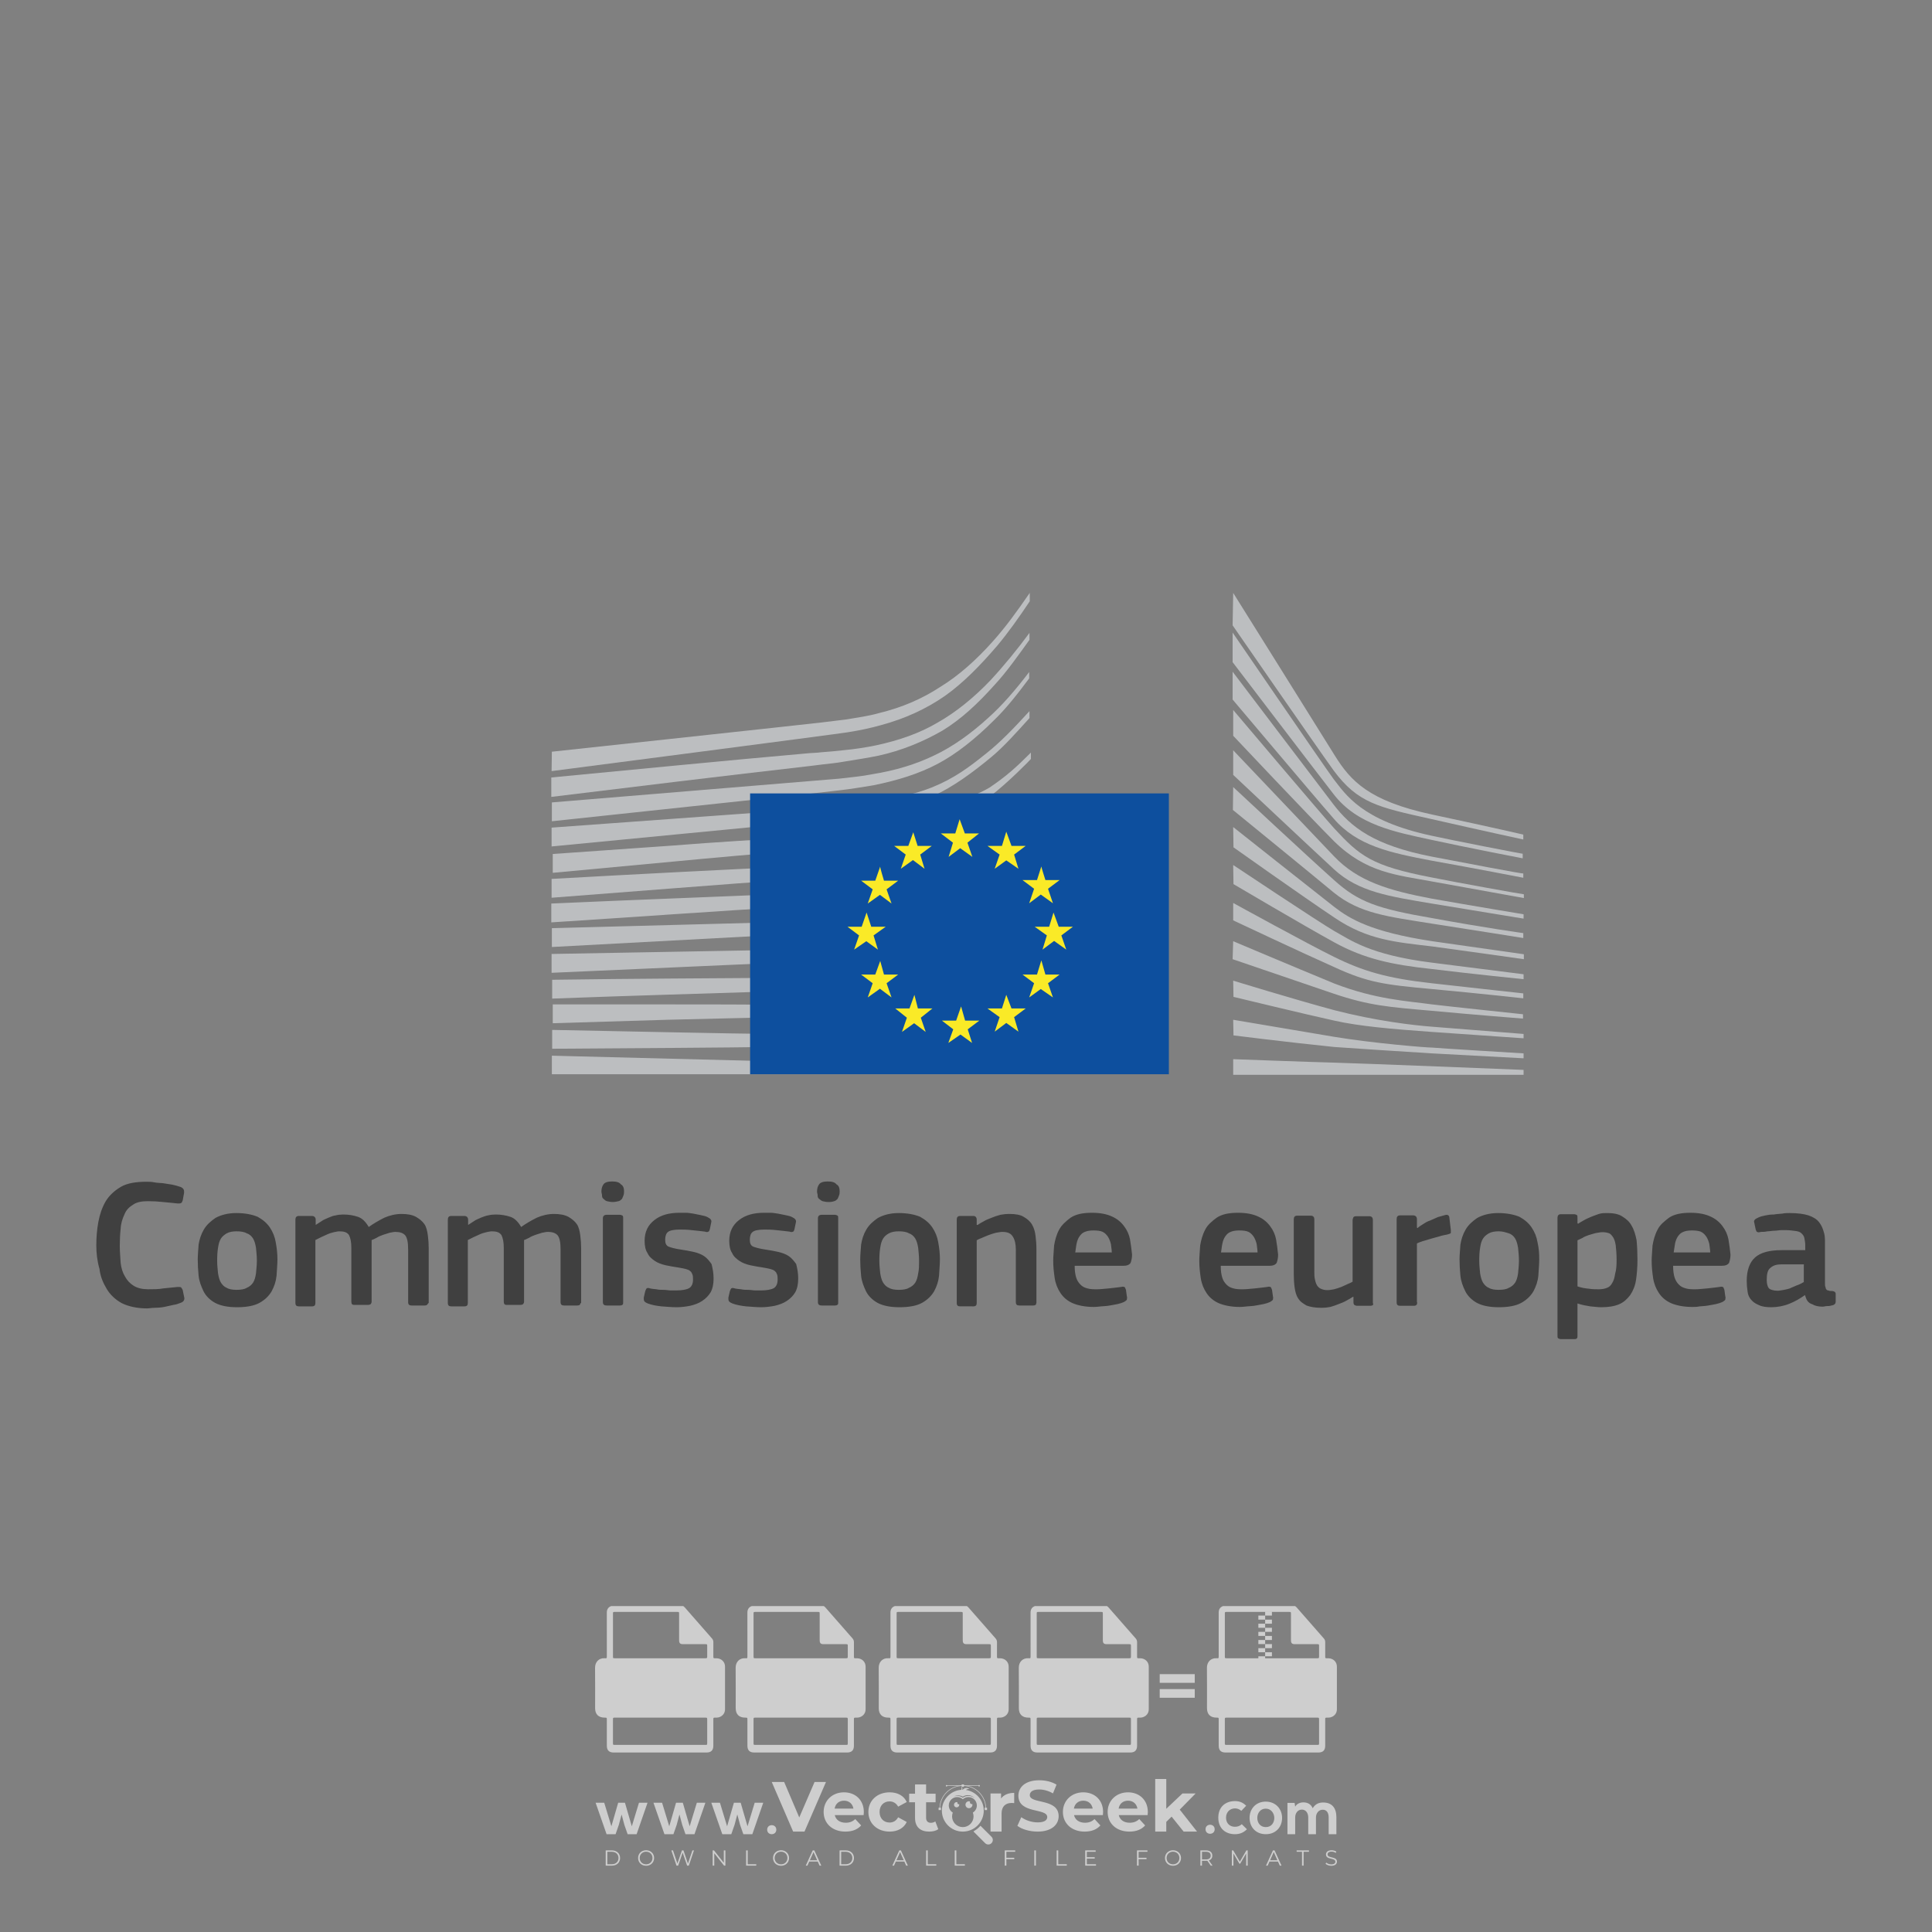<?xml version="1.0" encoding="iso-8859-1"?>
<!-- Generator: Adobe Illustrator 26.0.1, SVG Export Plug-In . SVG Version: 6.00 Build 0)  -->
<svg version="1.1" id="Layer_1" xmlns="http://www.w3.org/2000/svg" xmlns:xlink="http://www.w3.org/1999/xlink" x="0px" y="0px"
	 viewBox="0 0 500 500" style="enable-background:new 0 0 500 500;" xml:space="preserve">
<rect x="0" y="0" width="500" height="500" fill="#808080" stroke="none"/>
<g id="watermark_1_">
	<g>
		<g id="watermark" style="opacity:0.61;">
			<g>
				<g>
					<g>
						<g>
							<polygon style="fill:#FFFFFF;" points="213.765,461.172 208.204,474.017 205.268,474.017 199.726,461.172 202.938,461.172 
								206.846,470.347 210.81,461.172 							"/>
						</g>
						<g>
							<path style="fill:#FFFFFF;" d="M223.507,469.741h-7.469c0.275,1.23,1.321,1.982,2.826,1.982c1.046,0,1.798-0.312,2.477-0.954
								l1.523,1.651c-0.917,1.046-2.294,1.597-4.074,1.597c-3.413,0-5.634-2.147-5.634-5.083c0-2.954,2.257-5.083,5.267-5.083
								c2.899,0,5.138,1.945,5.138,5.12C223.562,469.191,223.526,469.503,223.507,469.741 M216.002,468.071h4.863
								c-0.202-1.248-1.138-2.055-2.422-2.055C217.139,466.016,216.204,466.805,216.002,468.071"/>
						</g>
						<g>
							<path style="fill:#FFFFFF;" d="M224.735,468.934c0-2.973,2.294-5.083,5.505-5.083c2.074,0,3.707,0.899,4.423,2.514
								l-2.22,1.193c-0.532-0.936-1.321-1.358-2.221-1.358c-1.45,0-2.587,1.009-2.587,2.734c0,1.725,1.138,2.734,2.587,2.734
								c0.899,0,1.688-0.404,2.221-1.358l2.22,1.211c-0.716,1.578-2.349,2.495-4.423,2.495
								C227.029,474.017,224.735,471.907,224.735,468.934"/>
						</g>
						<g>
							<path style="fill:#FFFFFF;" d="M242.828,473.393c-0.587,0.422-1.45,0.624-2.331,0.624c-2.33,0-3.688-1.193-3.688-3.542
								v-4.055h-1.523v-2.202h1.523v-2.404h2.863v2.404h2.459v2.202h-2.459v4.019c0,0.844,0.458,1.303,1.229,1.303
								c0.422,0,0.844-0.128,1.156-0.367L242.828,473.393z"/>
						</g>
					</g>
					<g>
						<path style="fill:#FFFFFF;" d="M262.474,463.997v2.643c-0.238-0.018-0.422-0.037-0.642-0.037
							c-1.578,0-2.624,0.862-2.624,2.753v4.661h-2.863v-9.873h2.734v1.303C259.776,464.493,260.951,463.997,262.474,463.997"/>
					</g>
					<g>
						<path style="fill:#FFFFFF;" d="M263.299,472.53l1.009-2.239c1.083,0.789,2.697,1.339,4.239,1.339
							c1.762,0,2.477-0.587,2.477-1.376c0-2.404-7.469-0.752-7.469-5.524c0-2.184,1.762-4,5.413-4c1.615,0,3.267,0.385,4.459,1.138
							l-0.918,2.257c-1.193-0.679-2.422-1.009-3.56-1.009c-1.761,0-2.44,0.66-2.44,1.468c0,2.367,7.468,0.734,7.468,5.45
							c0,2.147-1.78,3.982-5.45,3.982C266.492,474.017,264.437,473.411,263.299,472.53"/>
					</g>
					<g>
						<path style="fill:#FFFFFF;" d="M285.428,469.741h-7.469c0.275,1.23,1.321,1.982,2.826,1.982c1.046,0,1.798-0.312,2.477-0.954
							l1.523,1.651c-0.918,1.046-2.294,1.597-4.074,1.597c-3.413,0-5.634-2.147-5.634-5.083c0-2.954,2.257-5.083,5.267-5.083
							c2.9,0,5.138,1.945,5.138,5.12C285.484,469.191,285.447,469.503,285.428,469.741 M277.923,468.071h4.863
							c-0.202-1.248-1.138-2.055-2.422-2.055C279.061,466.016,278.125,466.805,277.923,468.071"/>
					</g>
					<g>
						<path style="fill:#FFFFFF;" d="M297.007,469.741h-7.469c0.275,1.23,1.321,1.982,2.826,1.982c1.046,0,1.798-0.312,2.477-0.954
							l1.523,1.651c-0.918,1.046-2.294,1.597-4.074,1.597c-3.413,0-5.634-2.147-5.634-5.083c0-2.954,2.257-5.083,5.267-5.083
							c2.899,0,5.138,1.945,5.138,5.12C297.062,469.191,297.025,469.503,297.007,469.741 M289.501,468.071h4.863
							c-0.202-1.248-1.138-2.055-2.422-2.055C290.639,466.016,289.703,466.805,289.501,468.071"/>
					</g>
					<g>
						<polygon style="fill:#FFFFFF;" points="303.208,470.145 301.831,471.503 301.831,474.017 298.969,474.017 298.969,460.401 
							301.831,460.401 301.831,468.108 306.016,464.144 309.429,464.144 305.318,468.328 309.796,474.017 306.327,474.017 						"/>
					</g>
					<g>
						<path style="fill:#FFFFFF;" d="M256.601,475.359L256.601,475.359l-2.86-2.86c-0.435,0.508-0.953,0.943-1.534,1.284
							c-0.092,0.069-0.186,0.136-0.283,0.199l3.027,3.027c0.456,0.456,1.195,0.456,1.65,0
							C257.057,476.554,257.057,475.815,256.601,475.359"/>
					</g>
					<g>
						<path style="fill:#FFFFFF;" d="M249.984,463.244c0.221-0.173,0.495-0.281,0.797-0.281c0.042,0,0.083,0.002,0.124,0.006
							c-0.214-0.156-0.478-0.249-0.764-0.249c-0.395,0-0.744,0.18-0.981,0.458c-0.051,0-0.1,0.006-0.151,0.008
							c0.039-0.077,0.064-0.162,0.064-0.255c0-0.234-0.143-0.434-0.346-0.519c0.087,0.126,0.138,0.279,0.138,0.445
							c0,0.122-0.031,0.237-0.081,0.341c-2.811,0.201-5.03,2.539-5.03,5.4c0,2.993,2.426,5.42,5.42,5.42
							c2.993,0,5.42-2.426,5.42-5.42C254.595,465.879,252.593,463.635,249.984,463.244 M247.983,464.656
							c0.435,0,0.844,0.112,1.199,0.309c0.374-0.245,0.82-0.387,1.299-0.387c0.711,0,1.348,0.312,1.784,0.806
							c-0.435-0.379-1.004-0.61-1.627-0.61c-0.449,0-0.87,0.12-1.234,0.329c-0.079,0.046-0.156,0.096-0.229,0.15
							c-0.065-0.048-0.133-0.093-0.204-0.134c-0.369-0.219-0.8-0.344-1.26-0.344c-0.3,0-0.588,0.054-0.854,0.152
							C247.196,464.754,247.578,464.656,247.983,464.656 M251.772,469.098c0.115,0.305,0.181,0.634,0.181,0.979
							c0,1.534-1.244,2.777-2.778,2.777c-1.534,0-2.777-1.243-2.777-2.777c0-0.345,0.066-0.674,0.181-0.979
							c-0.62-0.382-1.035-1.064-1.035-1.846c0-1.197,0.971-2.168,2.168-2.168c0.565,0,1.078,0.218,1.463,0.572
							c0.386-0.354,0.899-0.572,1.464-0.572c1.197,0,2.168,0.971,2.168,2.168C252.807,468.034,252.392,468.716,251.772,469.098"/>
					</g>
					<g>
						<path style="fill:#FFFFFF;" d="M251.666,467.061c0,0.497-0.404,0.901-0.901,0.901c-0.497,0-0.901-0.404-0.901-0.901
							s0.404-0.901,0.901-0.901c0.101,0,0.197,0.017,0.287,0.047c-0.03,0.062-0.045,0.132-0.045,0.204
							c0,0.273,0.221,0.494,0.494,0.494c0.05,0,0.099-0.008,0.146-0.022C251.66,466.941,251.666,467,251.666,467.061"/>
					</g>
					<g>
						<path style="fill:#FFFFFF;" d="M248.255,467.061c0,0.376-0.305,0.681-0.681,0.681c-0.376,0-0.681-0.305-0.681-0.681
							s0.305-0.681,0.681-0.681c0.076,0,0.149,0.013,0.217,0.035c-0.023,0.047-0.034,0.1-0.034,0.155
							c0,0.206,0.167,0.374,0.374,0.374c0.038,0,0.075-0.006,0.11-0.017C248.25,466.97,248.255,467.015,248.255,467.061"/>
					</g>
					<g>
						<g>
							<g>
								<rect x="242.908" y="467.83" style="fill:#FFFFFF;" width="0.616" height="0.616"/>
							</g>
							<g>
								<rect x="254.827" y="467.83" style="fill:#FFFFFF;" width="0.616" height="0.616"/>
							</g>
							<g>
								<path style="fill:#FFFFFF;" d="M255.205,468.082h-0.14c0-3.248-2.642-5.89-5.89-5.89c-3.248,0-5.89,2.642-5.89,5.89h-0.14
									c0-1.611,0.627-3.125,1.766-4.264c1.139-1.139,2.653-1.766,4.264-1.766c1.611,0,3.125,0.627,4.264,1.766
									C254.578,464.957,255.205,466.471,255.205,468.082"/>
							</g>
						</g>
						<g>
							<rect x="248.868" y="461.814" style="fill:#FFFFFF;" width="0.616" height="0.616"/>
						</g>
						<g>
							<rect x="244.95" y="462.052" style="fill:#FFFFFF;" width="8.45" height="0.14"/>
						</g>
						<g>
							<path style="fill:#FFFFFF;" d="M245.174,462.15c0,0.108-0.088,0.196-0.196,0.196c-0.108,0-0.196-0.088-0.196-0.196
								c0-0.108,0.088-0.196,0.196-0.196C245.086,461.954,245.174,462.042,245.174,462.15"/>
						</g>
						<g>
							<path style="fill:#FFFFFF;" d="M253.596,462.15c0,0.108-0.088,0.196-0.196,0.196c-0.108,0-0.196-0.088-0.196-0.196
								c0-0.108,0.088-0.196,0.196-0.196C253.509,461.954,253.596,462.042,253.596,462.15"/>
						</g>
					</g>
				</g>
				<g>
					<path style="fill:#FFFFFF;" d="M314.356,473.409c0,1.559-2.364,1.559-2.364,0C311.993,471.851,314.356,471.851,314.356,473.409
						z"/>
				</g>
				<g>
					<g>
						<g>
							<path style="fill:#FFFFFF;" d="M161.739,466.549l1.772,6.088l1.855-6.088h2.215l-2.823,8.14h-2.33l-0.837-2.396l-0.722-2.708
								l-0.722,2.708l-0.837,2.396h-2.33l-2.839-8.14h2.231l1.855,6.088l1.756-6.088H161.739z"/>
						</g>
						<g>
							<path style="fill:#FFFFFF;" d="M176.713,466.549l1.772,6.088l1.855-6.088h2.215l-2.823,8.14h-2.33l-0.837-2.396l-0.722-2.708
								l-0.722,2.708l-0.837,2.396h-2.33l-2.839-8.14h2.231l1.855,6.088l1.756-6.088H176.713z"/>
						</g>
						<g>
							<path style="fill:#FFFFFF;" d="M191.687,466.549l1.772,6.088l1.855-6.088h2.215l-2.823,8.14h-2.33l-0.837-2.396l-0.722-2.708
								l-0.722,2.708l-0.837,2.396h-2.33l-2.839-8.14h2.231l1.855,6.088l1.756-6.088H191.687z"/>
						</g>
					</g>
					<g>
						<path style="fill:#FFFFFF;" d="M200.908,473.52c0,1.559-2.364,1.559-2.364,0C198.545,471.962,200.908,471.962,200.908,473.52z
							"/>
					</g>
					<g>
						<path style="fill:#FFFFFF;" d="M322.71,473.409c-0.935,0.919-1.919,1.28-3.117,1.28c-2.346,0-4.3-1.411-4.3-4.282
							s1.953-4.284,4.3-4.284c1.149,0,2.035,0.329,2.921,1.199l-1.264,1.329c-0.476-0.428-1.066-0.64-1.623-0.64
							c-1.346,0-2.33,0.985-2.33,2.396c0,1.542,1.05,2.362,2.297,2.362c0.64,0,1.28-0.18,1.772-0.672L322.71,473.409z"/>
					</g>
					<g>
						<path style="fill:#FFFFFF;" d="M331.805,470.472c0,2.33-1.591,4.217-4.217,4.217c-2.626,0-4.201-1.887-4.201-4.217
							c0-2.314,1.609-4.217,4.185-4.217C330.149,466.255,331.805,468.158,331.805,470.472z M325.389,470.472
							c0,1.231,0.739,2.38,2.199,2.38c1.46,0,2.199-1.149,2.199-2.38c0-1.215-0.854-2.396-2.199-2.396
							C326.144,468.077,325.389,469.258,325.389,470.472z"/>
					</g>
					<g>
						<path style="fill:#FFFFFF;" d="M338.572,474.689v-4.332c0-1.068-0.559-2.035-1.658-2.035c-1.082,0-1.722,0.967-1.722,2.035
							v4.332h-2.003v-8.107h1.855l0.148,0.985c0.426-0.82,1.362-1.116,2.133-1.116c0.969,0,1.937,0.394,2.396,1.51
							c0.723-1.149,1.658-1.478,2.708-1.478c2.297,0,3.43,1.412,3.43,3.84v4.365h-2.003v-4.365c0-1.066-0.442-1.97-1.526-1.97
							c-1.082,0-1.756,0.935-1.756,2.003v4.332H338.572z"/>
					</g>
				</g>
			</g>
		</g>
		<g style="opacity:0.61;">
			<g>
				<g>
					<path style="fill:#FFFFFF;" d="M345.988,431.299c-0.006-1.224-0.959-2.121-2.189-2.14c-0.924-0.014-0.832,0.12-0.834-0.867
						c-0.003-1.097-0.007-2.194,0.003-3.292c0.003-0.379-0.112-0.691-0.362-0.976c-2.342-2.668-4.678-5.342-7.019-8.011
						c-0.12-0.137-0.275-0.244-0.414-0.366c-6.214,0-12.427,0-18.641,0c-0.794,0.293-1.14,0.868-1.138,1.709
						c0.01,3.748,0.004,7.496,0.004,11.243c0,0.556-0.003,0.589-0.55,0.551c-1.497-0.102-2.516,0.986-2.497,2.492
						c0.044,3.476,0.013,6.953,0.014,10.429c0.001,1.58,0.867,2.443,2.45,2.449c0.582,0.002,0.582,0.002,0.582,0.6
						c0,2.219-0.001,4.438,0.001,6.657c0.001,1.192,0.58,1.771,1.768,1.771c8.013,0.001,16.027,0.001,24.04,0
						c1.168,0,1.755-0.583,1.757-1.745c0.002-2.256,0-4.512,0.001-6.768c0-0.512,0.002-0.511,0.52-0.515
						c0.271-0.002,0.541,0.008,0.809-0.058c0.996-0.246,1.69-1.044,1.694-2.069C346.003,438.696,346.005,434.997,345.988,431.299z
						 M317.537,417.162c5.337,0,10.674,0,16.01,0c0.548,0,0.554,0.007,0.554,0.561c0.001,2.243-0.001,4.486,0.001,6.73
						c0.001,0.811,0.249,1.059,1.06,1.059c1.91,0.001,3.821,0,5.731,0.001c0.458,0,0.479,0.021,0.481,0.483
						c0.003,0.887,0.002,1.775,0,2.662c-0.001,0.477-0.024,0.498-0.504,0.499c-3.895,0.001-7.79,0-11.684,0
						c-3.882,0-7.765,0-11.647,0c-0.55,0-0.552-0.001-0.552-0.561c-0.001-3.624-0.001-7.247,0-10.871
						C316.987,417.166,316.991,417.162,317.537,417.162z M340.822,451.579c-3.883,0.001-7.766,0-11.65,0c-3.871,0-7.742,0-11.613,0
						c-0.572,0-0.574-0.002-0.574-0.579c-0.001-1.997-0.001-3.994,0.001-5.991c0-0.464,0.023-0.486,0.478-0.487
						c7.803-0.001,15.607-0.001,23.41,0c0.478,0,0.499,0.02,0.499,0.503c0.002,1.997,0.001,3.994,0,5.991
						C341.375,451.574,341.37,451.579,340.822,451.579z"/>
				</g>
				<g>
					<g>
						<rect x="327.418" y="417.053" style="fill:#FFFFFF;" width="1.757" height="1.054"/>
					</g>
					<g>
						<rect x="325.662" y="418.107" style="fill:#FFFFFF;" width="1.757" height="1.054"/>
					</g>
					<g>
						<rect x="327.418" y="419.161" style="fill:#FFFFFF;" width="1.757" height="1.054"/>
					</g>
					<g>
						<rect x="325.662" y="420.215" style="fill:#FFFFFF;" width="1.757" height="1.054"/>
					</g>
					<g>
						<rect x="327.418" y="421.269" style="fill:#FFFFFF;" width="1.757" height="1.054"/>
					</g>
					<g>
						<rect x="325.662" y="422.323" style="fill:#FFFFFF;" width="1.757" height="1.054"/>
					</g>
					<g>
						<rect x="327.418" y="423.378" style="fill:#FFFFFF;" width="1.757" height="1.054"/>
					</g>
					<g>
						<rect x="325.662" y="424.432" style="fill:#FFFFFF;" width="1.757" height="1.054"/>
					</g>
					<g>
						<rect x="327.418" y="425.486" style="fill:#FFFFFF;" width="1.757" height="1.054"/>
					</g>
					<g>
						<rect x="325.662" y="426.54" style="fill:#FFFFFF;" width="1.757" height="1.054"/>
					</g>
					<g>
						<rect x="327.418" y="427.594" style="fill:#FFFFFF;" width="1.757" height="1.054"/>
					</g>
					<g>
						<rect x="325.662" y="428.648" style="fill:#FFFFFF;" width="1.757" height="1.054"/>
					</g>
				</g>
			</g>
			<g>
				<path style="fill:#FFFFFF;" d="M187.637,431.299c-0.006-1.224-0.959-2.121-2.189-2.14c-0.924-0.014-0.832,0.12-0.834-0.867
					c-0.003-1.097-0.007-2.194,0.003-3.292c0.003-0.379-0.112-0.691-0.362-0.976c-2.342-2.668-4.678-5.342-7.019-8.011
					c-0.12-0.137-0.275-0.244-0.414-0.366c-6.214,0-12.427,0-18.641,0c-0.794,0.293-1.14,0.868-1.138,1.709
					c0.01,3.748,0.004,7.496,0.004,11.243c0,0.556-0.003,0.589-0.55,0.551c-1.497-0.102-2.516,0.986-2.497,2.492
					c0.044,3.476,0.013,6.953,0.014,10.429c0.001,1.58,0.867,2.443,2.45,2.449c0.582,0.002,0.582,0.002,0.582,0.6
					c0,2.219-0.001,4.438,0.001,6.657c0.001,1.192,0.58,1.771,1.768,1.771c8.013,0.001,16.027,0.001,24.04,0
					c1.168,0,1.755-0.583,1.757-1.745c0.002-2.256,0-4.512,0.001-6.768c0-0.512,0.002-0.511,0.52-0.515
					c0.271-0.002,0.541,0.008,0.809-0.058c0.996-0.246,1.69-1.044,1.694-2.069C187.652,438.696,187.655,434.997,187.637,431.299z
					 M159.187,417.162c5.337,0,10.674,0,16.01,0c0.548,0,0.554,0.007,0.554,0.561c0.001,2.243-0.001,4.486,0.001,6.73
					c0.001,0.811,0.249,1.059,1.06,1.059c1.91,0.001,3.821,0,5.731,0.001c0.458,0,0.479,0.021,0.481,0.483
					c0.003,0.887,0.002,1.775,0,2.662c-0.001,0.477-0.024,0.498-0.504,0.499c-3.895,0.001-7.79,0-11.684,0
					c-3.882,0-7.765,0-11.647,0c-0.55,0-0.552-0.001-0.552-0.561c-0.001-3.624-0.001-7.247,0-10.871
					C158.636,417.166,158.64,417.162,159.187,417.162z M182.472,451.579c-3.883,0.001-7.766,0-11.65,0c-3.871,0-7.742,0-11.613,0
					c-0.572,0-0.574-0.002-0.574-0.579c-0.001-1.997-0.001-3.994,0.001-5.991c0-0.464,0.023-0.486,0.478-0.487
					c7.803-0.001,15.607-0.001,23.41,0c0.478,0,0.499,0.02,0.499,0.503c0.002,1.997,0.001,3.994,0,5.991
					C183.024,451.574,183.019,451.579,182.472,451.579z"/>
			</g>
			<g>
				<path style="fill:#FFFFFF;" d="M159.779,440.669v-7.897h2.779c0.375,0,0.726,0.061,1.053,0.182
					c0.327,0.121,0.612,0.292,0.855,0.513c0.242,0.221,0.434,0.483,0.573,0.789c0.14,0.305,0.21,0.642,0.21,1.009
					c0,0.375-0.07,0.715-0.21,1.02c-0.14,0.305-0.331,0.568-0.573,0.789c-0.243,0.221-0.528,0.392-0.855,0.513
					c-0.327,0.121-0.678,0.182-1.053,0.182h-1.29v2.901H159.779z M162.58,436.356c0.39,0,0.684-0.111,0.882-0.331
					c0.199-0.22,0.298-0.474,0.298-0.761c0-0.14-0.024-0.276-0.072-0.408c-0.048-0.132-0.121-0.248-0.221-0.347
					c-0.099-0.099-0.223-0.178-0.37-0.237c-0.147-0.059-0.32-0.089-0.518-0.089h-1.312v2.173H162.58z"/>
				<path style="fill:#FFFFFF;" d="M166.308,432.771h1.731l3.177,5.294h0.088l-0.088-1.522v-3.772h1.478v7.897h-1.566l-3.353-5.592
					h-0.088l0.088,1.522v4.07h-1.467V432.771z"/>
				<path style="fill:#FFFFFF;" d="M177.922,436.334h3.872c0.022,0.089,0.04,0.195,0.055,0.32c0.014,0.125,0.022,0.25,0.022,0.375
					c0,0.507-0.077,0.985-0.231,1.434c-0.154,0.449-0.397,0.849-0.728,1.202c-0.353,0.375-0.776,0.666-1.268,0.871
					c-0.493,0.206-1.055,0.309-1.688,0.309c-0.574,0-1.114-0.103-1.622-0.309c-0.507-0.206-0.948-0.492-1.323-0.86
					c-0.375-0.367-0.673-0.803-0.894-1.307c-0.221-0.504-0.331-1.053-0.331-1.649c0-0.595,0.11-1.145,0.331-1.649
					c0.221-0.504,0.518-0.939,0.894-1.307c0.375-0.367,0.816-0.654,1.323-0.86c0.507-0.206,1.048-0.309,1.622-0.309
					c0.64,0,1.211,0.11,1.715,0.331c0.504,0.221,0.935,0.526,1.296,0.915l-1.025,1.004c-0.258-0.272-0.544-0.48-0.861-0.623
					c-0.316-0.143-0.695-0.215-1.136-0.215c-0.361,0-0.703,0.065-1.026,0.193c-0.324,0.129-0.607,0.311-0.85,0.546
					c-0.242,0.235-0.436,0.52-0.579,0.855c-0.143,0.335-0.215,0.708-0.215,1.119c0,0.412,0.072,0.785,0.215,1.12
					c0.143,0.335,0.338,0.62,0.584,0.855c0.246,0.235,0.531,0.418,0.855,0.546c0.323,0.129,0.669,0.193,1.037,0.193
					c0.419,0,0.773-0.061,1.064-0.182c0.29-0.121,0.538-0.278,0.744-0.469c0.148-0.132,0.275-0.3,0.381-0.502
					c0.106-0.202,0.189-0.428,0.248-0.678h-2.482V436.334z"/>
			</g>
			<g>
				<path style="fill:#FFFFFF;" d="M224.019,431.299c-0.006-1.224-0.959-2.121-2.189-2.14c-0.924-0.014-0.832,0.12-0.834-0.867
					c-0.003-1.097-0.007-2.194,0.003-3.292c0.003-0.379-0.112-0.691-0.362-0.976c-2.342-2.668-4.678-5.342-7.019-8.011
					c-0.12-0.137-0.275-0.244-0.414-0.366c-6.214,0-12.427,0-18.641,0c-0.794,0.293-1.14,0.868-1.138,1.709
					c0.01,3.748,0.004,7.496,0.004,11.243c0,0.556-0.003,0.589-0.55,0.551c-1.497-0.102-2.516,0.986-2.497,2.492
					c0.044,3.476,0.013,6.953,0.014,10.429c0.001,1.58,0.867,2.443,2.45,2.449c0.582,0.002,0.582,0.002,0.582,0.6
					c0,2.219-0.001,4.438,0.001,6.657c0.001,1.192,0.58,1.771,1.768,1.771c8.013,0.001,16.027,0.001,24.04,0
					c1.168,0,1.755-0.583,1.757-1.745c0.002-2.256,0-4.512,0.001-6.768c0-0.512,0.002-0.511,0.52-0.515
					c0.271-0.002,0.541,0.008,0.809-0.058c0.997-0.246,1.69-1.044,1.694-2.069C224.034,438.696,224.036,434.997,224.019,431.299z
					 M195.568,417.162c5.337,0,10.674,0,16.01,0c0.548,0,0.554,0.007,0.554,0.561c0.001,2.243-0.001,4.486,0.001,6.73
					c0.001,0.811,0.249,1.059,1.06,1.059c1.91,0.001,3.821,0,5.731,0.001c0.458,0,0.479,0.021,0.481,0.483
					c0.003,0.887,0.002,1.775,0,2.662c-0.001,0.477-0.024,0.498-0.504,0.499c-3.895,0.001-7.79,0-11.684,0
					c-3.882,0-7.765,0-11.647,0c-0.55,0-0.552-0.001-0.552-0.561c-0.001-3.624-0.001-7.247,0-10.871
					C195.018,417.166,195.022,417.162,195.568,417.162z M218.854,451.579c-3.883,0.001-7.766,0-11.65,0c-3.871,0-7.742,0-11.613,0
					c-0.572,0-0.574-0.002-0.574-0.579c-0.001-1.997-0.001-3.994,0.001-5.991c0-0.464,0.023-0.486,0.478-0.487
					c7.803-0.001,15.607-0.001,23.41,0c0.478,0,0.499,0.02,0.499,0.503c0.002,1.997,0.001,3.994,0,5.991
					C219.406,451.574,219.401,451.579,218.854,451.579z"/>
			</g>
			<g>
				<path style="fill:#FFFFFF;" d="M205.111,432.771h1.699l2.967,7.897h-1.644l-0.651-1.886h-3.044l-0.651,1.886h-1.643
					L205.111,432.771z M206.997,437.415l-0.706-1.974l-0.287-0.96h-0.088l-0.287,0.96l-0.706,1.974H206.997z"/>
				<path style="fill:#FFFFFF;" d="M211.331,434.536c-0.125,0-0.245-0.024-0.359-0.072c-0.114-0.048-0.213-0.114-0.298-0.199
					c-0.084-0.084-0.151-0.182-0.198-0.292c-0.048-0.11-0.072-0.232-0.072-0.364s0.024-0.254,0.072-0.364
					c0.048-0.11,0.114-0.208,0.198-0.292c0.084-0.084,0.184-0.151,0.298-0.198c0.114-0.048,0.233-0.072,0.359-0.072
					c0.257,0,0.478,0.09,0.662,0.27c0.184,0.181,0.276,0.399,0.276,0.656s-0.092,0.476-0.276,0.656
					C211.809,434.446,211.589,434.536,211.331,434.536z M210.615,440.669v-5.404h1.445v5.404H210.615z"/>
			</g>
			<g>
				<path style="fill:#FFFFFF;" d="M261.044,431.299c-0.006-1.224-0.959-2.121-2.189-2.14c-0.924-0.014-0.832,0.12-0.834-0.867
					c-0.003-1.097-0.007-2.194,0.003-3.292c0.003-0.379-0.112-0.691-0.362-0.976c-2.342-2.668-4.678-5.342-7.019-8.011
					c-0.12-0.137-0.275-0.244-0.414-0.366c-6.214,0-12.427,0-18.641,0c-0.794,0.293-1.14,0.868-1.138,1.709
					c0.01,3.748,0.004,7.496,0.004,11.243c0,0.556-0.003,0.589-0.55,0.551c-1.497-0.102-2.516,0.986-2.497,2.492
					c0.044,3.476,0.013,6.953,0.014,10.429c0.001,1.58,0.867,2.443,2.45,2.449c0.582,0.002,0.582,0.002,0.582,0.6
					c0,2.219-0.001,4.438,0.001,6.657c0.001,1.192,0.58,1.771,1.768,1.771c8.013,0.001,16.027,0.001,24.04,0
					c1.168,0,1.755-0.583,1.757-1.745c0.002-2.256,0-4.512,0.001-6.768c0-0.512,0.002-0.511,0.52-0.515
					c0.271-0.002,0.541,0.008,0.809-0.058c0.996-0.246,1.69-1.044,1.694-2.069C261.059,438.696,261.061,434.997,261.044,431.299z
					 M232.593,417.162c5.337,0,10.674,0,16.01,0c0.548,0,0.554,0.007,0.554,0.561c0.001,2.243-0.001,4.486,0.001,6.73
					c0.001,0.811,0.249,1.059,1.06,1.059c1.91,0.001,3.821,0,5.731,0.001c0.458,0,0.479,0.021,0.481,0.483
					c0.003,0.887,0.002,1.775,0,2.662c-0.001,0.477-0.024,0.498-0.504,0.499c-3.895,0.001-7.79,0-11.684,0
					c-3.882,0-7.765,0-11.647,0c-0.55,0-0.552-0.001-0.552-0.561c-0.001-3.624-0.001-7.247,0-10.871
					C232.042,417.166,232.047,417.162,232.593,417.162z M255.878,451.579c-3.883,0.001-7.766,0-11.65,0c-3.871,0-7.742,0-11.613,0
					c-0.572,0-0.574-0.002-0.574-0.579c-0.001-1.997-0.001-3.994,0.001-5.991c0-0.464,0.023-0.486,0.478-0.487
					c7.803-0.001,15.607-0.001,23.41,0c0.478,0,0.499,0.02,0.499,0.503c0.002,1.997,0.001,3.994,0,5.991
					C256.431,451.574,256.426,451.579,255.878,451.579z"/>
			</g>
			<g>
				<path style="fill:#FFFFFF;" d="M236.361,440.845c-0.338,0-0.662-0.048-0.971-0.143c-0.309-0.095-0.592-0.239-0.849-0.43
					c-0.257-0.191-0.481-0.425-0.673-0.7c-0.191-0.276-0.342-0.597-0.452-0.965l1.401-0.551c0.103,0.397,0.283,0.726,0.54,0.987
					c0.257,0.261,0.596,0.392,1.015,0.392c0.154,0,0.303-0.02,0.447-0.061c0.143-0.04,0.272-0.099,0.386-0.176
					s0.204-0.175,0.27-0.292c0.066-0.118,0.099-0.254,0.099-0.408c0-0.147-0.026-0.279-0.077-0.397
					c-0.051-0.117-0.138-0.227-0.259-0.331c-0.121-0.103-0.28-0.202-0.475-0.298c-0.195-0.095-0.435-0.195-0.722-0.298l-0.485-0.176
					c-0.213-0.073-0.429-0.173-0.645-0.298c-0.217-0.125-0.413-0.276-0.59-0.452c-0.177-0.176-0.322-0.384-0.436-0.623
					c-0.114-0.239-0.171-0.509-0.171-0.81c0-0.309,0.06-0.597,0.182-0.866c0.121-0.268,0.294-0.503,0.518-0.706
					c0.224-0.202,0.492-0.36,0.805-0.474s0.66-0.171,1.042-0.171c0.397,0,0.74,0.053,1.031,0.16
					c0.291,0.107,0.537,0.243,0.739,0.408c0.202,0.165,0.366,0.348,0.491,0.546c0.125,0.199,0.217,0.386,0.276,0.563l-1.312,0.551
					c-0.074-0.221-0.208-0.419-0.402-0.596c-0.195-0.176-0.462-0.265-0.8-0.265c-0.324,0-0.592,0.075-0.805,0.226
					c-0.213,0.151-0.32,0.348-0.32,0.59c0,0.235,0.103,0.436,0.309,0.601c0.206,0.165,0.533,0.325,0.982,0.48l0.497,0.165
					c0.316,0.111,0.605,0.237,0.866,0.381c0.261,0.143,0.485,0.314,0.673,0.513c0.187,0.199,0.331,0.425,0.43,0.678
					c0.1,0.254,0.149,0.546,0.149,0.877c0,0.412-0.083,0.767-0.248,1.064c-0.165,0.298-0.377,0.542-0.634,0.734
					c-0.258,0.191-0.548,0.335-0.872,0.43C236.986,440.797,236.67,440.845,236.361,440.845z"/>
				<path style="fill:#FFFFFF;" d="M239.516,432.771h1.61l1.633,4.754l0.287,1.015h0.088l0.309-1.015l1.699-4.754h1.61l-2.879,7.897
					h-1.566L239.516,432.771z"/>
				<path style="fill:#FFFFFF;" d="M251.097,436.334h3.871c0.022,0.089,0.04,0.195,0.055,0.32c0.015,0.125,0.023,0.25,0.023,0.375
					c0,0.507-0.078,0.985-0.232,1.434c-0.154,0.449-0.397,0.849-0.728,1.202c-0.353,0.375-0.775,0.666-1.268,0.871
					c-0.493,0.206-1.055,0.309-1.688,0.309c-0.574,0-1.114-0.103-1.621-0.309c-0.507-0.206-0.949-0.492-1.324-0.86
					c-0.375-0.367-0.673-0.803-0.894-1.307c-0.22-0.504-0.331-1.053-0.331-1.649c0-0.595,0.11-1.145,0.331-1.649
					c0.221-0.504,0.518-0.939,0.894-1.307c0.375-0.367,0.816-0.654,1.324-0.86c0.507-0.206,1.047-0.309,1.621-0.309
					c0.64,0,1.211,0.11,1.715,0.331c0.504,0.221,0.936,0.526,1.296,0.915l-1.026,1.004c-0.257-0.272-0.544-0.48-0.861-0.623
					c-0.316-0.143-0.694-0.215-1.136-0.215c-0.36,0-0.702,0.065-1.026,0.193c-0.323,0.129-0.607,0.311-0.849,0.546
					c-0.243,0.235-0.436,0.52-0.579,0.855c-0.143,0.335-0.215,0.708-0.215,1.119c0,0.412,0.072,0.785,0.215,1.12
					c0.143,0.335,0.338,0.62,0.585,0.855c0.246,0.235,0.531,0.418,0.854,0.546c0.324,0.129,0.669,0.193,1.037,0.193
					c0.419,0,0.774-0.061,1.064-0.182c0.29-0.121,0.539-0.278,0.745-0.469c0.147-0.132,0.274-0.3,0.38-0.502
					c0.107-0.202,0.189-0.428,0.248-0.678h-2.482V436.334z"/>
			</g>
			<g>
				<path style="fill:#FFFFFF;" d="M297.3,431.299c-0.006-1.224-0.959-2.121-2.189-2.14c-0.924-0.014-0.832,0.12-0.834-0.867
					c-0.003-1.097-0.007-2.194,0.003-3.292c0.003-0.379-0.112-0.691-0.362-0.976c-2.342-2.668-4.678-5.342-7.019-8.011
					c-0.12-0.137-0.275-0.244-0.414-0.366c-6.214,0-12.427,0-18.641,0c-0.794,0.293-1.14,0.868-1.138,1.709
					c0.01,3.748,0.004,7.496,0.004,11.243c0,0.556-0.003,0.589-0.55,0.551c-1.497-0.102-2.516,0.986-2.497,2.492
					c0.044,3.476,0.013,6.953,0.014,10.429c0.001,1.58,0.867,2.443,2.45,2.449c0.582,0.002,0.582,0.002,0.582,0.6
					c0,2.219-0.001,4.438,0.001,6.657c0.001,1.192,0.58,1.771,1.768,1.771c8.013,0.001,16.027,0.001,24.04,0
					c1.168,0,1.755-0.583,1.757-1.745c0.002-2.256,0-4.512,0.001-6.768c0-0.512,0.002-0.511,0.52-0.515
					c0.271-0.002,0.541,0.008,0.809-0.058c0.996-0.246,1.69-1.044,1.694-2.069C297.315,438.696,297.318,434.997,297.3,431.299z
					 M268.85,417.162c5.337,0,10.674,0,16.01,0c0.548,0,0.554,0.007,0.554,0.561c0.001,2.243-0.001,4.486,0.001,6.73
					c0.001,0.811,0.249,1.059,1.06,1.059c1.91,0.001,3.821,0,5.731,0.001c0.458,0,0.479,0.021,0.481,0.483
					c0.003,0.887,0.002,1.775,0,2.662c-0.001,0.477-0.024,0.498-0.504,0.499c-3.895,0.001-7.79,0-11.684,0
					c-3.882,0-7.765,0-11.647,0c-0.55,0-0.552-0.001-0.552-0.561c-0.001-3.624-0.001-7.247,0-10.871
					C268.299,417.166,268.303,417.162,268.85,417.162z M292.135,451.579c-3.883,0.001-7.766,0-11.65,0c-3.871,0-7.742,0-11.613,0
					c-0.572,0-0.574-0.002-0.574-0.579c-0.001-1.997-0.001-3.994,0.001-5.991c0-0.464,0.023-0.486,0.478-0.487
					c7.803-0.001,15.607-0.001,23.41,0c0.478,0,0.499,0.02,0.499,0.503c0.001,1.997,0.001,3.994,0,5.991
					C292.687,451.574,292.682,451.579,292.135,451.579z"/>
			</g>
			<g>
				<path style="fill:#FFFFFF;" d="M272.966,434.183v1.831h3.165v1.412h-3.165v1.831h3.518v1.412h-5.007v-7.897h5.007v1.412H272.966
					z"/>
				<path style="fill:#FFFFFF;" d="M277.852,440.669v-7.897h2.779c0.375,0,0.726,0.061,1.053,0.182
					c0.327,0.121,0.612,0.292,0.855,0.513c0.243,0.221,0.434,0.483,0.574,0.789c0.14,0.305,0.209,0.642,0.209,1.009
					c0,0.375-0.07,0.715-0.209,1.02c-0.14,0.305-0.331,0.568-0.574,0.789c-0.243,0.221-0.528,0.392-0.855,0.513
					c-0.327,0.121-0.678,0.182-1.053,0.182h-1.29v2.901H277.852z M280.653,436.356c0.389,0,0.684-0.111,0.882-0.331
					c0.199-0.22,0.298-0.474,0.298-0.761c0-0.14-0.024-0.276-0.072-0.408c-0.048-0.132-0.121-0.248-0.221-0.347
					c-0.099-0.099-0.222-0.178-0.37-0.237c-0.147-0.059-0.32-0.089-0.518-0.089h-1.312v2.173H280.653z"/>
				<path style="fill:#FFFFFF;" d="M286.797,440.845c-0.338,0-0.662-0.048-0.971-0.143c-0.309-0.095-0.592-0.239-0.849-0.43
					c-0.257-0.191-0.482-0.425-0.673-0.7c-0.191-0.276-0.342-0.597-0.452-0.965l1.401-0.551c0.103,0.397,0.283,0.726,0.541,0.987
					c0.257,0.261,0.595,0.392,1.015,0.392c0.154,0,0.303-0.02,0.447-0.061c0.143-0.04,0.272-0.099,0.386-0.176
					c0.114-0.077,0.204-0.175,0.27-0.292c0.066-0.118,0.1-0.254,0.1-0.408c0-0.147-0.026-0.279-0.077-0.397
					c-0.051-0.117-0.138-0.227-0.259-0.331c-0.121-0.103-0.279-0.202-0.474-0.298c-0.195-0.095-0.436-0.195-0.723-0.298
					l-0.485-0.176c-0.213-0.073-0.428-0.173-0.645-0.298c-0.217-0.125-0.414-0.276-0.59-0.452c-0.176-0.176-0.322-0.384-0.436-0.623
					c-0.114-0.239-0.171-0.509-0.171-0.81c0-0.309,0.061-0.597,0.182-0.866c0.121-0.268,0.294-0.503,0.518-0.706
					c0.224-0.202,0.493-0.36,0.805-0.474c0.312-0.114,0.66-0.171,1.042-0.171c0.397,0,0.741,0.053,1.031,0.16
					c0.29,0.107,0.537,0.243,0.739,0.408c0.202,0.165,0.365,0.348,0.491,0.546c0.125,0.199,0.217,0.386,0.276,0.563l-1.312,0.551
					c-0.074-0.221-0.208-0.419-0.403-0.596c-0.195-0.176-0.462-0.265-0.799-0.265c-0.324,0-0.592,0.075-0.805,0.226
					c-0.213,0.151-0.32,0.348-0.32,0.59c0,0.235,0.103,0.436,0.309,0.601c0.206,0.165,0.533,0.325,0.982,0.48l0.496,0.165
					c0.316,0.111,0.605,0.237,0.866,0.381c0.261,0.143,0.485,0.314,0.673,0.513c0.187,0.199,0.331,0.425,0.43,0.678
					c0.099,0.254,0.149,0.546,0.149,0.877c0,0.412-0.083,0.767-0.248,1.064c-0.165,0.298-0.377,0.542-0.634,0.734
					c-0.258,0.191-0.548,0.335-0.872,0.43C287.422,440.797,287.105,440.845,286.797,440.845z"/>
			</g>
			<g>
				<path style="fill:#FFFFFF;" d="M321.394,439.168l4.004-4.985h-3.827v-1.412h5.559v1.5l-3.96,4.985h4.004v1.412h-5.779V439.168z"
					/>
				<path style="fill:#FFFFFF;" d="M328.409,432.771h1.489v7.897h-1.489V432.771z"/>
				<path style="fill:#FFFFFF;" d="M331.486,440.669v-7.897h2.779c0.375,0,0.726,0.061,1.053,0.182
					c0.327,0.121,0.612,0.292,0.855,0.513s0.434,0.483,0.574,0.789c0.14,0.305,0.209,0.642,0.209,1.009
					c0,0.375-0.07,0.715-0.209,1.02c-0.14,0.305-0.331,0.568-0.574,0.789c-0.243,0.221-0.528,0.392-0.855,0.513
					c-0.327,0.121-0.678,0.182-1.053,0.182h-1.29v2.901H331.486z M334.288,436.356c0.389,0,0.684-0.111,0.882-0.331
					c0.199-0.22,0.298-0.474,0.298-0.761c0-0.14-0.024-0.276-0.072-0.408c-0.048-0.132-0.121-0.248-0.221-0.347
					c-0.099-0.099-0.222-0.178-0.37-0.237c-0.147-0.059-0.32-0.089-0.518-0.089h-1.312v2.173H334.288z"/>
			</g>
		</g>
		<g style="opacity:0.61;">
			<path style="fill:#FFFFFF;" d="M300.133,433.27h9.067v2.242h-9.067V433.27z M300.133,437.136h9.067v2.243h-9.067V437.136z"/>
		</g>
	</g>
	<g style="opacity:0.61;">
		<path style="fill:#FFFFFF;" d="M156.756,478.878h1.607c1.263,0,2.114,0.812,2.114,1.974c0,1.161-0.851,1.973-2.114,1.973h-1.607
			V478.878z M158.34,482.464c1.049,0,1.725-0.665,1.725-1.612c0-0.947-0.677-1.613-1.725-1.613h-1.167v3.225H158.34z"/>
		<path style="fill:#FFFFFF;" d="M165.139,480.851c0-1.15,0.879-2.007,2.075-2.007c1.184,0,2.069,0.851,2.069,2.007
			c0,1.156-0.885,2.007-2.069,2.007C166.019,482.858,165.139,482.002,165.139,480.851z M168.866,480.851
			c0-0.942-0.705-1.635-1.652-1.635c-0.953,0-1.663,0.693-1.663,1.635c0,0.941,0.71,1.635,1.663,1.635
			C168.162,482.486,168.866,481.793,168.866,480.851z"/>
		<path style="fill:#FFFFFF;" d="M179.596,478.878l-1.331,3.947h-0.44l-1.156-3.366l-1.161,3.366h-0.434l-1.331-3.947h0.429
			l1.139,3.394l1.178-3.394h0.389l1.161,3.411l1.156-3.411H179.596z"/>
		<path style="fill:#FFFFFF;" d="M187.731,478.878v3.947h-0.344l-2.537-3.202v3.202h-0.417v-3.947h0.344l2.543,3.203v-3.203H187.731
			z"/>
		<path style="fill:#FFFFFF;" d="M193.093,478.878h0.417v3.586h2.21v0.361h-2.627V478.878z"/>
		<path style="fill:#FFFFFF;" d="M200.061,480.851c0-1.15,0.879-2.007,2.075-2.007c1.184,0,2.069,0.851,2.069,2.007
			c0,1.156-0.885,2.007-2.069,2.007C200.941,482.858,200.061,482.002,200.061,480.851z M203.788,480.851
			c0-0.942-0.705-1.635-1.652-1.635c-0.953,0-1.663,0.693-1.663,1.635c0,0.941,0.71,1.635,1.663,1.635
			C203.083,482.486,203.788,481.793,203.788,480.851z"/>
		<path style="fill:#FFFFFF;" d="M211.636,481.77h-2.199l-0.474,1.054h-0.434l1.804-3.947h0.412l1.804,3.947h-0.44L211.636,481.77z
			 M211.484,481.432l-0.947-2.12l-0.947,2.12H211.484z"/>
		<path style="fill:#FFFFFF;" d="M217.28,478.878h1.607c1.263,0,2.114,0.812,2.114,1.974c0,1.161-0.851,1.973-2.114,1.973h-1.607
			V478.878z M218.864,482.464c1.049,0,1.725-0.665,1.725-1.612c0-0.947-0.677-1.613-1.725-1.613h-1.167v3.225H218.864z"/>
		<path style="fill:#FFFFFF;" d="M234.041,481.77h-2.199l-0.474,1.054h-0.434l1.804-3.947h0.412l1.804,3.947h-0.44L234.041,481.77z
			 M233.889,481.432l-0.947-2.12l-0.947,2.12H233.889z"/>
		<path style="fill:#FFFFFF;" d="M239.685,478.878h0.417v3.586h2.21v0.361h-2.627V478.878z"/>
		<path style="fill:#FFFFFF;" d="M247.082,478.878h0.417v3.586h2.21v0.361h-2.627V478.878z"/>
		<path style="fill:#FFFFFF;" d="M260.449,479.239v1.551h2.041v0.361h-2.041v1.675h-0.417v-3.947h2.706v0.361H260.449z"/>
		<path style="fill:#FFFFFF;" d="M267.678,478.878h0.417v3.947h-0.417V478.878z"/>
		<path style="fill:#FFFFFF;" d="M273.456,478.878h0.417v3.586h2.21v0.361h-2.627V478.878z"/>
		<path style="fill:#FFFFFF;" d="M283.644,482.464v0.361h-2.791v-3.947h2.706v0.361h-2.289v1.404h2.041v0.355h-2.041v1.466H283.644z
			"/>
		<path style="fill:#FFFFFF;" d="M294.672,479.239v1.551h2.041v0.361h-2.041v1.675h-0.417v-3.947h2.706v0.361H294.672z"/>
		<path style="fill:#FFFFFF;" d="M301.5,480.851c0-1.15,0.879-2.007,2.075-2.007c1.184,0,2.069,0.851,2.069,2.007
			c0,1.156-0.885,2.007-2.069,2.007C302.379,482.858,301.5,482.002,301.5,480.851z M305.226,480.851
			c0-0.942-0.705-1.635-1.652-1.635c-0.953,0-1.663,0.693-1.663,1.635c0,0.941,0.71,1.635,1.663,1.635
			C304.522,482.486,305.226,481.793,305.226,480.851z"/>
		<path style="fill:#FFFFFF;" d="M313.351,482.825l-0.902-1.269c-0.102,0.011-0.203,0.017-0.316,0.017h-1.06v1.252h-0.417v-3.947
			h1.477c1.004,0,1.613,0.507,1.613,1.353c0,0.62-0.327,1.054-0.902,1.24l0.964,1.353H313.351z M313.328,480.231
			c0-0.632-0.417-0.992-1.207-0.992h-1.048v1.979h1.048C312.911,481.218,313.328,480.851,313.328,480.231z"/>
		<path style="fill:#FFFFFF;" d="M322.907,478.878v3.947h-0.4v-3.158l-1.551,2.656h-0.197l-1.551-2.639v3.14h-0.4v-3.947h0.344
			l1.714,2.926l1.697-2.926H322.907z"/>
		<path style="fill:#FFFFFF;" d="M330.744,481.77h-2.199l-0.473,1.054h-0.434l1.804-3.947h0.411l1.804,3.947h-0.44L330.744,481.77z
			 M330.592,481.432l-0.947-2.12l-0.947,2.12H330.592z"/>
		<path style="fill:#FFFFFF;" d="M336.957,479.239h-1.387v-0.361h3.192v0.361h-1.387v3.586h-0.417V479.239z"/>
		<path style="fill:#FFFFFF;" d="M343.063,482.346l0.164-0.321c0.282,0.276,0.784,0.479,1.302,0.479c0.739,0,1.06-0.31,1.06-0.699
			c0-1.083-2.43-0.417-2.43-1.877c0-0.581,0.451-1.083,1.455-1.083c0.446,0,0.908,0.13,1.224,0.35l-0.141,0.333
			c-0.338-0.22-0.733-0.327-1.083-0.327c-0.722,0-1.043,0.321-1.043,0.716c0,1.083,2.43,0.429,2.43,1.866
			c0,0.581-0.462,1.077-1.472,1.077C343.937,482.858,343.356,482.65,343.063,482.346z"/>
	</g>
</g>
<g>
</g>
<g>
	<path style="fill:#BCBEC0;" d="M142.75,199.562c0,0,74.551-9.676,76.648-10.051c3.301-0.523,6.079-1.125,8.704-1.875
		c6.074-1.648,11.546-4.125,16.5-7.574c4.648-3.301,9.074-7.801,13.5-12.977c2.773-3.296,5.699-7.421,8.398-11.472v-2.176
		c-3.301,4.801-6.301,8.926-9.602,12.602c-4.273,4.796-8.847,8.847-13.5,11.699c-4.796,3.148-10.046,5.398-15.972,6.824
		c-2.625,0.75-5.403,1.125-8.551,1.648c-2.023,0.227-4.125,0.528-6.148,0.75c-0.903,0.153-69.903,7.579-69.903,7.579L142.75,199.562
		z"/>
	<path style="fill:#BCBEC0;" d="M242.727,186.961c-4.653,2.778-10.051,4.653-15.977,5.926c-2.551,0.528-5.324,0.977-8.551,1.278
		c-1.875,0.222-3.676,0.375-5.699,0.523c-0.977,0.148-2.023,0.148-3,0.227c-22.949,2.023-45.449,4.273-66.824,6.296v5.028
		c21.375-2.625,44.324-5.403,67.199-8.028l3-0.375c1.875-0.222,3.676-0.375,5.699-0.75c3.301-0.523,6.074-0.972,8.699-1.5
		c6.153-1.347,11.704-3.671,16.653-6.523c4.801-2.926,9.074-6.898,13.574-11.926c2.926-3.148,6.074-7.574,8.926-11.551v-1.796
		c-3.153,4.273-6.449,8.324-10.051,12.222C252.102,180.512,247.375,184.336,242.727,186.961"/>
	<path style="fill:#BCBEC0;" d="M237.852,211.04c-4.278,2.398-7.579,3.75-13.727,4.5c-3.676,0.375-7.574,0.597-11.176,0.898
		c-1.801,0.148-3.676,0.227-5.398,0.227c-11.176,0.597-22.278,1.273-33.528,2.171l-30.972,2.176v4.875l31.347-2.926
		c10.204-0.972,21.903-2.023,33.375-2.921l8.403-0.602c3.301-0.227,6.074-0.523,8.398-0.898c6.301-0.903,11.699-2.176,16.653-3.903
		c5.171-1.875,10.046-5.023,15-8.551c4.421-3.296,10.574-9.597,10.574-9.671v-1.653c-3.903,3.903-6.301,6.074-10.727,9.074
		C250.523,207.137,241.75,208.863,237.852,211.04 M255.852,185.688c-4.5,4.125-9.301,7.574-14.102,9.824
		c-4.648,2.25-9.977,3.903-16.125,4.875c-2.551,0.528-5.324,0.75-8.398,1.125l-74.403,6.153v4.875l66.074-7.051l8.551-0.977
		c3.301-0.375,6.074-0.898,8.551-1.273c6.301-1.278,11.852-3,16.648-5.551c4.875-2.551,9.977-6.676,14.477-11.176
		c3.148-3,6.148-6.824,9.227-10.949v-1.648C262.75,178.637,259.375,182.54,255.852,185.688"/>
	<path style="fill:#BCBEC0;" d="M239.5,220.336c-4.648,1.352-9.977,2.25-16.125,2.926c-2.551,0.227-5.176,0.375-8.324,0.528
		l-8.324,0.375c-20.778,0.972-41.176,2.023-63.977,3.296v4.875c21.676-1.648,42.824-3.375,64.125-4.875l8.324-0.597
		c3.301-0.227,5.926-0.528,8.403-0.75c6.296-0.75,11.699-1.801,16.5-3.375c5.324-1.653,10.574-4.125,15.449-7.278
		c3.523-2.25,7.273-5.171,11.097-8.398v-0.375c-4.125,3.676-8.171,4.273-11.921,6.824
		C249.699,216.512,244.602,218.836,239.5,220.336"/>
	<path style="fill:#BCBEC0;" d="M238.602,228.363c-4.653,1.125-9.829,1.801-16.125,2.25c-2.403,0.148-5.028,0.222-8.176,0.375
		l-8.324,0.222c-20.778,0.903-41.778,1.653-63.301,2.625v4.875c21.301-1.347,42.301-2.921,63.449-4.125l8.324-0.523
		c3.301-0.227,5.926-0.375,8.324-0.602c6.301-0.597,11.551-1.347,16.352-2.773c5.398-1.5,10.727-3.523,15.75-6.148
		c3.75-2.028,7.648-4.5,11.551-7.579v-2.023c-4.278,3.148-8.403,5.773-12.602,7.801
		C249.023,225.363,243.852,227.086,238.602,228.363"/>
	<path style="fill:#BCBEC0;" d="M237.852,236.312c-4.801,0.898-9.829,1.352-15.977,1.801c-2.398,0.148-4.801,0.222-8.176,0.222
		l-70.875,1.875v4.875l62.852-3.375l8.176-0.375c3.296-0.148,5.773-0.375,8.171-0.523c6.301-0.523,11.477-1.125,16.278-2.176
		c5.398-1.125,10.722-2.926,15.898-5.023c4.051-1.653,8.176-3.75,12.375-6.449v-1.875c-4.5,2.625-8.699,4.796-13.125,6.449
		C248.574,233.915,243.25,235.336,237.852,236.312"/>
	<path style="fill:#BCBEC0;" d="M319.148,194.165c0,0,20.25,21.296,26.102,27.449c6.148,6.449,14.102,8.847,25.273,10.949
		c10.579,1.875,23.778,4.051,23.778,4.051v1.125c0,0-12.449-2.028-23.778-3.903c-11.097-1.875-18.898-3-25.273-8.847
		c-5.773-5.324-26.102-24.449-26.102-24.449V194.165z M319.148,153.438c0,0,22.278,35.625,26.329,42.148
		c4.046,6.454,8.699,11.704,25.199,15.227c16.5,3.523,23.551,5.176,23.551,5.176v1.273c0,0-10.426-2.25-23.926-5.324
		c-13.5-3-18.903-4.051-25.199-12.602c-5.176-7.199-26.102-37.5-26.102-37.5L319.148,153.438z M255.324,194.915
		c-4.648,3.75-8.398,6.523-14.097,8.847c-5.028,2.028-10.426,2.926-16.5,3.676c-3.903,0.602-8.176,1.352-12.079,1.648l-4.875,0.375
		l-65.023,4.727v4.875l65.25-6.301l8.398-0.898c3.153-0.375,5.926-0.602,8.551-1.125c6.301-1.125,11.699-2.625,16.653-4.801
		c5.023-2.25,10.199-6.074,15-10.051c3.296-2.773,6.296-6.148,9.824-10.051v-1.796C262.375,188.461,259,191.988,255.324,194.915
		 M266.574,276.363l-123.75-3.153v4.801h123.75V276.363z M220.449,267.812l-15.972-0.148c-20.403-0.227-40.801-0.75-61.579-1.125
		v4.875c19.875-0.153,40.801-0.227,61.579-0.528l15.972-0.222c5.403-0.153,10.727-0.227,15.977-0.375
		c11.097-0.375,20.926-1.125,30.074-2.403v-1.648c-9.227,0.972-19.125,1.5-30.074,1.5
		C231.023,267.887,225.773,267.887,220.449,267.812 M236.574,260.238c-3.375,0.148-7.051,0.222-11.176,0.222h-4.648l-15.977-0.375
		c-10.949-0.148-21.898-0.148-32.097-0.148h-29.625v4.875l29.699-0.898c10.199-0.227,21.148-0.528,32.102-0.75l15.972-0.227
		c4.426-0.148,10.199-0.227,15.977-0.602c5.773-0.375,11.097-0.972,15.972-1.796c4.5-0.75,9.079-1.653,13.727-2.926v-1.653
		c-4.801,1.125-9.449,2.028-13.949,2.625C247.523,259.488,242.352,260.012,236.574,260.238 M236.949,252.29
		c-8.176,0.75-16.5,0.75-24.523,0.75h-7.574c-20.625,0.148-41.028,0.222-61.954,0.523v4.875c19.875-0.75,40.954-1.352,62.102-2.023
		c2.551-0.153,5.023-0.153,7.574-0.227c8.176-0.227,16.5-0.523,24.824-1.273c5.403-0.528,10.727-1.5,15.977-2.778
		c4.426-1.125,8.852-2.551,13.5-4.273v-1.801c-4.648,1.648-9.301,3.148-13.727,4.051
		C247.676,251.012,242.648,251.835,236.949,252.29 M237.477,244.262c-8.704,1.125-17.778,1.278-26.329,1.352
		c-2.023,0-3.898,0-6.074,0.148l-62.324,1.125v4.875l62.477-2.773c2.023-0.153,3.898-0.153,6.074-0.227
		c8.699-0.375,17.773-0.75,26.551-2.176c5.699-0.898,11.097-2.171,15.972-3.898c4.426-1.5,8.699-3.301,12.824-5.398v-1.875
		c-4.5,2.171-9.074,3.898-13.5,5.324C248.125,242.387,242.727,243.585,237.477,244.262"/>
	<path style="fill:#BCBEC0;" d="M319.148,203.688c0,0,19.278,18,26.102,24.074c6.301,5.699,11.324,7.426,25.273,9.824
		c13.875,2.551,23.704,3.903,23.704,3.903v1.273c0,0-12.602-2.023-23.778-3.75c-11.176-1.801-18.523-2.551-25.273-8.023
		c-8.699-7.199-17.403-14.25-26.102-21.375L319.148,203.688z"/>
	<path style="fill:#BCBEC0;" d="M319.148,214.04c0,0,22.051,17.472,26.102,20.625c4.051,3.148,9.602,6.523,25.426,8.921
		c15.75,2.25,23.699,3.375,23.699,3.375v1.278c0,0-14.25-2.028-23.699-3.301c-9.449-1.125-16.727-1.648-25.278-7.426
		c-8.324-5.551-26.171-18.222-26.171-18.222L319.148,214.04z"/>
	<path style="fill:#BCBEC0;" d="M319.148,223.863c0,0,22.051,14.699,26.176,17.097c4.125,2.25,9.074,6.153,25.278,8.176
		c16.125,2.028,23.699,3,23.699,3v1.278c0,0-13.352-1.352-23.699-2.625c-10.426-1.125-17.477-2.625-25.278-6.903
		c-7.801-4.273-26.097-15.074-26.097-15.074L319.148,223.863z"/>
	<path style="fill:#BCBEC0;" d="M319.148,233.688c0,0,19.5,10.727,26.102,13.949c7.426,3.676,13.727,5.551,25.273,6.824
		c11.329,1.278,23.704,2.625,23.704,2.625v1.278c0,0-11.477-1.278-23.704-2.403c-12.222-1.125-16.5-1.648-25.273-5.699
		c-7.949-3.523-26.102-12.074-26.102-12.074V233.688z"/>
	<path style="fill:#BCBEC0;" d="M370.523,216.29c-18.222-3.903-22.273-10.727-25.421-14.704c-3-4.125-26.102-37.875-26.102-37.875
		v7.653c0.977,1.273,20.625,27.074,26.102,34.125c6.148,8.023,15.972,9.824,25.273,11.847c9.301,2.028,23.699,4.801,23.699,4.801
		v-1.199C394.375,221.086,375.176,217.336,370.523,216.29 M319.148,274.113c0,0,20.176,0.75,26.176,0.898
		c6.074,0.153,48.977,1.875,48.977,1.875v1.278h-75.153V274.113z M319.148,263.914l26.176,4.421
		c10.051,1.653,23.699,2.778,25.278,2.778c1.347,0.148,23.699,1.5,23.699,1.5v1.273c0,0-14.25-0.75-23.699-1.273
		c-9.977-0.602-19.801-1.278-25.278-1.653c-12.449-1.273-26.097-3-26.097-3L319.148,263.914z M319.148,253.79
		c0,0,15.602,4.796,26.176,7.648c10.727,2.773,20.403,3.898,25.278,4.273s23.699,1.875,23.699,1.875v1.125
		c0,0-10.727-0.75-23.699-1.648c-10.579-0.75-18.977-1.5-25.278-2.926c-6.898-1.5-26.097-6.148-26.097-6.148L319.148,253.79z
		 M319.148,243.585c0,0,15.454,6.528,26.176,10.954c10.727,4.125,18.75,4.5,25.278,5.398c2.921,0.375,23.546,2.551,23.546,2.551
		v1.125c0,0-12.449-0.977-23.699-2.028c-11.176-0.972-16.125-1.347-25.273-4.421c-9.227-3.153-26.176-8.926-26.176-8.926
		L319.148,243.585z"/>
	<path style="fill:#BCBEC0;" d="M370.523,221.688c-15-2.926-20.921-7.648-25.421-13.5C340.676,202.415,319,173.836,319,173.836
		v7.204c0.977,1.125,20.773,24.671,26.102,30.75c6.148,7.199,14.847,8.921,25.421,10.949c10.579,1.875,23.704,4.426,23.704,4.426
		v-1.125C394.375,226.262,379.227,223.336,370.523,221.688"/>
	<path style="fill:#BCBEC0;" d="M370.523,227.086c-15.597-3-18.597-5.546-25.273-12.75c-4.051-4.5-25.273-29.625-26.102-30.597
		v6.676c0,0,19.801,21,26.102,27.296c8.324,8.176,16.125,8.704,25.426,10.426c9.222,1.653,23.699,4.278,23.699,4.278v-0.977
		C394.375,231.512,376.824,228.363,370.523,227.086"/>
	<rect x="194.125" y="205.336" style="fill:#0D4F9E;" width="108.375" height="72.676"/>
	<path style="fill:#FAEA27;" d="M237.551,260.988h3.75l-3,2.398l1.273,3.676l-3-2.25l-3.148,2.25l1.273-3.676l-3-2.398h3.676
		l1.273-3.528L237.551,260.988z M228.773,252.21h3.676l-3,2.25l1.278,3.676l-3-2.25l-3.153,2.25l1.278-3.676l-3-2.25h3.671
		l1.278-3.523L228.773,252.21z M225.477,239.835h3.75l-3.153,2.25l1.125,3.676l-3-2.176l-3.148,2.176l1.273-3.676l-3-2.25H223
		l1.273-3.671L225.477,239.835z M228.773,227.915h3.676l-3,2.25l1.278,3.671l-3-2.25l-3.153,2.25l1.278-3.671l-3-2.25h3.671
		l1.278-3.676C227.648,224.238,228.773,227.915,228.773,227.915z M237.477,218.915h3.671l-3,2.25l1.125,3.671l-3-2.25l-3.148,2.25
		l1.273-3.671l-3-2.25h3.676l1.278-3.528L237.477,218.915z M274,239.835h3.676l-3,2.25l1.273,3.676l-3.148-2.25l-3,2.25l1.125-3.676
		l-3.153-2.25h3.75l1.125-3.671L274,239.835z M270.551,252.21h3.676l-3,2.25l1.273,3.676l-3.148-2.176l-3,2.176l1.273-3.676l-3-2.25
		h3.75l1.125-3.671L270.551,252.21z M270.551,227.762h3.676l-3,2.25l1.273,3.75l-3.148-2.25l-3,2.25l1.273-3.75l-3-2.25h3.75
		l1.125-3.523C269.426,224.238,270.551,227.762,270.551,227.762z M261.773,218.915h3.676l-3,2.25l1.125,3.671l-3.148-2.171l-3,2.171
		l1.273-3.671l-3.148-2.25h3.75l1.125-3.676L261.773,218.915z M261.773,260.988h3.676l-3,2.25l1.125,3.75l-3.148-2.25l-3,2.25
		l1.273-3.75l-3.148-2.25h3.75l1.125-3.528L261.773,260.988z M249.773,264.137h3.676l-3,2.25l1.125,3.528l-3-2.176l-3.148,2.176
		l1.273-3.528l-2.926-2.25h3.676l1.278-3.676L249.773,264.137z M249.699,215.688h3.676l-3,2.398l1.273,3.676l-3.148-2.25l-3,2.25
		l1.125-3.676l-3.148-2.398h3.75l1.125-3.676L249.699,215.688z"/>
	<path style="fill:#404040;" d="M466.898,327.211h-5.773c-1.273,0-2.176,0.227-2.926,0.903c-0.75,0.523-0.972,1.648-0.972,3.148
		c0,0.977,0.222,1.801,0.597,2.176s1.278,0.602,2.25,0.602c0.528,0,0.977-0.153,1.653-0.227c0.597-0.148,1.273-0.227,1.796-0.523
		c0.602-0.227,1.125-0.528,1.801-0.75c0.602-0.227,1.125-0.528,1.5-0.75v-4.5L466.898,327.211z M467.125,335.164
		c-1.273,0.898-2.551,1.648-4.051,2.25c-1.5,0.597-3.148,0.898-4.648,0.898c-1.278,0-2.403-0.148-3.153-0.523
		c-0.898-0.375-1.5-0.75-2.023-1.352s-0.898-1.273-0.977-2.176c-0.148-0.898-0.222-1.801-0.222-2.773
		c0-2.778,0.75-4.801,2.176-6.074c1.421-1.278,3.75-1.875,6.824-1.875h6.148v-1.278c0-0.75-0.148-1.273-0.222-1.801
		c-0.079-0.523-0.375-0.898-0.75-1.273s-0.903-0.523-1.5-0.602c-0.602-0.074-1.5-0.222-2.403-0.222h-1.347
		c-0.528,0-1.125,0.148-1.801,0.148c-0.602,0-1.125,0.153-1.801,0.153c-0.602,0.148-1.125,0.148-1.648,0.148
		c-0.528,0.148-0.75,0.148-0.977,0c-0.148,0-0.227-0.227-0.375-0.602L454,316.414c-0.148-0.375,0-0.602,0.148-0.75
		c0.153-0.227,0.528-0.375,0.977-0.602s1.125-0.375,1.801-0.523c0.75-0.153,1.347-0.227,2.176-0.227
		c0.75-0.148,1.5-0.148,2.171-0.227c0.602-0.148,1.352-0.148,1.875-0.148c2.028,0,3.75,0.227,4.875,0.602s2.176,0.972,2.778,1.796
		c0.597,0.75,0.972,1.653,1.273,2.778s0.227,2.25,0.227,3.676v9.222c0,0.528,0,0.903,0.148,1.125c0,0.227,0.153,0.528,0.227,0.602
		c0.148,0.148,0.222,0.222,0.523,0.222c0.227,0.153,0.528,0.153,0.903,0.153s0.597,0.148,0.75,0.222
		c0.148,0.153,0.222,0.227,0.222,0.528v2.023c0,0.528-0.375,0.903-1.125,0.977c-0.375,0.148-0.75,0.148-1.125,0.148
		s-0.75,0.153-1.125,0.153c-1.125,0-2.023-0.227-2.625-0.602C467.875,337.188,467.5,336.438,467.125,335.164z M437.801,318.438
		c-0.903,0-1.653,0.148-2.176,0.375c-0.602,0.227-0.977,0.602-1.352,1.125s-0.597,1.125-0.75,1.801
		c-0.148,0.75-0.222,1.5-0.375,2.398h9.454c0-0.75-0.153-1.347-0.227-2.176c-0.148-0.597-0.375-1.273-0.75-1.875
		c-0.375-0.523-0.75-0.972-1.352-1.273C439.676,318.512,438.699,318.438,437.801,318.438z M433,327.586c0,1.278,0.148,2.25,0.375,3
		s0.602,1.352,1.125,1.875c0.523,0.528,0.977,0.75,1.801,0.977c0.75,0.227,1.5,0.227,2.551,0.227c0.898,0,1.875-0.153,3-0.227
		c1.125-0.148,2.25-0.227,3.148-0.375c0.523-0.148,0.75,0,0.898,0c0.153,0.148,0.227,0.375,0.375,0.75l0.227,1.648
		c0.148,0.375,0,0.602,0,0.903c-0.148,0.222-0.375,0.375-0.75,0.597c-0.523,0.227-0.977,0.375-1.648,0.528
		c-0.602,0.148-1.278,0.222-2.028,0.375c-0.75,0.148-1.347,0.148-2.176,0.222c-0.75,0.153-1.347,0.153-1.875,0.153
		c-2.25,0-4.125-0.375-5.546-0.977c-1.352-0.597-2.403-1.5-3.153-2.625s-1.273-2.398-1.5-3.898c-0.222-1.5-0.375-2.926-0.375-4.5
		c0-1.125,0.153-2.403,0.227-3.903c0.222-1.347,0.597-2.773,1.273-4.046c0.602-1.278,1.801-2.25,3-3.153
		c1.352-0.898,3.153-1.273,5.551-1.273c2.176,0,3.898,0.375,5.176,0.972c1.347,0.602,2.398,1.5,3.148,2.551
		c0.75,0.977,1.278,2.176,1.5,3.375c0.227,1.278,0.375,2.551,0.528,3.903c0,0.898-0.153,1.5-0.375,2.171
		c-0.375,0.528-0.977,0.75-1.875,0.75H433z M418.375,325.938c0-1.5-0.148-2.773-0.227-3.676c-0.148-0.898-0.375-1.648-0.75-2.176
		c-0.375-0.523-0.75-0.898-1.125-0.972c-0.523-0.153-0.972-0.227-1.648-0.227c-0.523,0-0.977,0.153-1.648,0.227
		c-0.602,0.148-1.278,0.375-1.801,0.523c-0.602,0.227-1.125,0.375-1.653,0.75l-1.273,0.602v11.926
		c1.125,0.375,2.023,0.523,2.926,0.597c0.898,0.153,1.801,0.153,2.551,0.153c0.898,0,1.648-0.153,2.171-0.375
		c0.602-0.227,0.977-0.602,1.352-1.278c0.375-0.597,0.602-1.347,0.75-2.398C418.301,328.711,418.375,327.438,418.375,325.938z
		 M423.773,326.086c0,1.875-0.148,3.676-0.375,5.176c-0.222,1.5-0.75,2.778-1.5,3.903c-0.75,0.972-1.648,1.875-2.921,2.398
		c-1.278,0.523-2.778,0.75-4.653,0.75c-0.75,0-1.801-0.148-2.773-0.227c-0.977-0.148-2.176-0.375-3.301-0.75v8.403
		c0,0.222,0,0.523-0.148,0.597c-0.153,0.227-0.375,0.227-0.75,0.227h-3.375c-0.375,0-0.602-0.148-0.75-0.227
		c-0.153-0.148-0.153-0.375-0.153-0.75v-30.375c0-0.597,0.227-0.972,0.903-0.972h3.375c0.375,0,0.597,0.148,0.75,0.222
		c0.148,0.079,0.148,0.375,0.148,0.75v1.352l0.148,0.148c0.375-0.222,0.903-0.597,1.5-0.898c0.602-0.375,1.278-0.602,1.875-0.898
		c0.602-0.227,1.352-0.528,2.028-0.75c0.75-0.227,1.347-0.227,2.176-0.227c1.5,0,2.921,0.227,3.898,0.898
		c0.977,0.602,1.875,1.352,2.398,2.403c0.602,0.972,0.977,2.25,1.278,3.75C423.699,322.562,423.773,324.211,423.773,326.086z
		 M393.102,326.238c0-1.278-0.153-2.403-0.227-3.301c-0.148-0.898-0.375-1.801-0.75-2.398c-0.375-0.602-0.898-1.125-1.648-1.352
		s-1.5-0.523-2.625-0.523c-0.977,0-1.875,0.148-2.551,0.523c-0.602,0.375-1.125,0.75-1.5,1.352c-0.375,0.597-0.602,1.347-0.75,2.398
		c-0.153,0.898-0.227,2.023-0.227,3.301c0,1.273,0.153,2.398,0.227,3.301c0.148,0.898,0.375,1.796,0.75,2.398s0.898,1.125,1.5,1.352
		c0.597,0.375,1.5,0.523,2.551,0.523c1.125,0,2.023-0.148,2.625-0.523c0.597-0.227,1.273-0.75,1.648-1.352s0.602-1.352,0.75-2.398
		C392.949,328.637,393.102,327.438,393.102,326.238z M398.352,325.863c0,1.347-0.153,2.773-0.227,4.273
		c-0.148,1.5-0.602,2.778-1.273,4.051c-0.75,1.273-1.801,2.25-3.153,3c-1.347,0.75-3.375,1.125-5.773,1.125
		c-2.403,0-4.278-0.375-5.699-1.125c-1.352-0.75-2.403-1.801-3-3c-0.602-1.199-1.125-2.551-1.278-4.051
		c-0.148-1.5-0.222-2.926-0.222-4.273c0-1.125,0.148-2.403,0.222-3.75c0.227-1.352,0.602-2.625,1.352-3.903
		c0.75-1.273,1.801-2.171,3-3c1.347-0.75,3.148-1.273,5.398-1.273s4.125,0.375,5.551,0.977c1.352,0.75,2.398,1.648,3.148,2.773
		s1.278,2.398,1.5,3.75C398.273,323.086,398.352,324.438,398.352,325.863z M366.773,337.039c0,0.597-0.222,0.898-0.898,0.898h-3.523
		c-0.602,0-0.903-0.227-0.903-0.898v-21.528c0-0.597,0.227-0.972,0.903-0.972h3.375c0.597,0,0.972,0.375,0.972,0.972v2.176
		l0.153,0.148c0.375-0.375,0.75-0.597,1.347-0.972c0.602-0.375,1.125-0.75,1.875-0.977c0.602-0.222,1.278-0.597,2.028-0.898
		c0.75-0.227,1.273-0.375,1.875-0.528c0.375-0.148,0.597,0,0.75,0c0.222,0.153,0.375,0.375,0.375,0.75l0.375,3.153v0.75
		c-0.153,0.148-0.375,0.222-0.903,0.375c-0.597,0.148-1.347,0.222-2.176,0.523c-0.75,0.227-1.5,0.375-2.171,0.602
		c-0.602,0.222-1.352,0.375-2.028,0.597c-0.597,0.227-1.125,0.375-1.5,0.602v15.227H366.773z M354.699,337.938h-3.449
		c-0.375,0-0.602-0.148-0.75-0.227c-0.148-0.148-0.227-0.375-0.227-0.597v-1.5h-0.148c-0.523,0.375-0.977,0.597-1.648,0.972
		c-0.602,0.375-1.278,0.602-2.028,0.903s-1.347,0.523-2.176,0.75c-0.75,0.148-1.5,0.222-2.25,0.222
		c-1.648,0-2.921-0.222-3.898-0.597c-0.898-0.528-1.648-0.977-2.176-1.875c-0.523-0.75-0.75-1.801-0.898-2.778
		c-0.153-1.125-0.227-2.25-0.227-3.523v-14.102c0-0.597,0.227-0.972,0.903-0.972h3.523c0.602,0,0.898,0.375,0.898,0.972v13.5
		c0,0.75,0,1.352,0.153,2.028c0.148,0.597,0.222,0.972,0.523,1.5c0.227,0.375,0.602,0.75,0.977,0.898
		c0.523,0.227,0.972,0.375,1.801,0.375c0.523,0,1.125-0.148,1.648-0.222c0.602-0.153,1.273-0.375,1.875-0.602
		s1.125-0.523,1.648-0.75c0.528-0.227,0.903-0.375,1.278-0.602v-15.972c0-0.227,0.148-0.528,0.222-0.75
		c0.153-0.153,0.375-0.227,0.75-0.227h3.375c0.602,0,0.903,0.375,0.903,0.977v21.523
		C355.602,337.637,355.148,337.938,354.699,337.938z M320.648,318.438c-0.898,0-1.648,0.148-2.171,0.375
		c-0.602,0.227-0.977,0.602-1.352,1.125s-0.602,1.125-0.75,1.801c-0.148,0.597-0.227,1.5-0.375,2.398h9.449
		c0-0.75-0.148-1.347-0.222-2.176c-0.153-0.597-0.375-1.273-0.75-1.875c-0.375-0.523-0.75-0.972-1.352-1.273
		C322.449,318.512,321.699,318.438,320.648,318.438z M315.926,327.586c0,1.278,0.148,2.25,0.375,3
		c0.222,0.75,0.597,1.352,1.125,1.875c0.523,0.528,0.972,0.75,1.801,0.977c0.75,0.227,1.5,0.227,2.546,0.227
		c0.903,0,1.875-0.153,3-0.227c1.125-0.148,2.25-0.227,3.153-0.375c0.523-0.148,0.75,0,0.898,0c0.153,0.148,0.227,0.375,0.375,0.75
		l0.227,1.648c0.148,0.375,0,0.602,0,0.903c-0.153,0.222-0.375,0.375-0.75,0.597c-0.528,0.227-0.977,0.375-1.653,0.528
		c-0.671,0.148-1.273,0.222-2.023,0.375c-0.75,0.148-1.352,0.148-2.176,0.222c-0.824,0.079-1.347,0.153-1.875,0.153
		c-2.25,0-4.125-0.375-5.551-0.977c-1.347-0.597-2.398-1.5-3.148-2.625s-1.273-2.398-1.5-3.898s-0.375-2.926-0.375-4.5
		c0-1.125,0.148-2.403,0.227-3.903c0.222-1.347,0.597-2.773,1.273-4.046c0.602-1.278,1.801-2.25,3-3.153
		c1.352-0.898,3.148-1.273,5.551-1.273c2.176,0,3.898,0.375,5.176,0.972c1.347,0.602,2.398,1.5,3.148,2.551
		c0.75,0.977,1.273,2.176,1.5,3.375c0.227,1.278,0.375,2.551,0.523,3.903c0,0.898-0.148,1.5-0.375,2.171
		c-0.375,0.528-0.972,0.75-1.875,0.75H315.926z M282.926,318.438c-0.903,0-1.653,0.148-2.176,0.375
		c-0.602,0.227-0.977,0.602-1.352,1.125s-0.597,1.125-0.75,1.801c-0.148,0.597-0.222,1.5-0.375,2.398h9.454
		c0-0.75-0.153-1.347-0.227-2.176c-0.148-0.597-0.375-1.273-0.75-1.875c-0.375-0.523-0.75-0.972-1.352-1.273
		C284.801,318.512,283.898,318.438,282.926,318.438z M278.125,327.586c0,1.278,0.148,2.25,0.375,3s0.602,1.352,1.125,1.875
		c0.523,0.528,0.977,0.75,1.801,0.977s1.5,0.227,2.551,0.227c0.898,0,1.875-0.153,3-0.227c1.125-0.148,2.25-0.227,3.148-0.375
		c0.523-0.148,0.75,0,0.898,0c0.153,0.148,0.227,0.375,0.375,0.75l0.227,1.648c0.148,0.375,0,0.602,0,0.903
		c-0.148,0.222-0.375,0.375-0.75,0.597c-0.523,0.227-0.977,0.375-1.648,0.528c-0.602,0.148-1.278,0.222-2.028,0.375
		c-0.75,0.148-1.347,0.148-2.176,0.222c-0.824,0.079-1.347,0.153-1.875,0.153c-2.25,0-4.125-0.375-5.546-0.977
		c-1.352-0.597-2.403-1.5-3.153-2.625s-1.273-2.398-1.5-3.898c-0.222-1.5-0.375-2.926-0.375-4.5c0-1.125,0.153-2.403,0.227-3.903
		c0.222-1.347,0.597-2.773,1.273-4.046c0.676-1.278,1.801-2.25,3-3.153c1.352-0.898,3.153-1.273,5.551-1.273
		c2.176,0,3.898,0.375,5.176,0.972c1.347,0.602,2.398,1.5,3.148,2.551c0.75,0.977,1.278,2.176,1.5,3.375
		c0.227,1.278,0.375,2.551,0.528,3.903c0,0.898-0.153,1.5-0.375,2.171c-0.375,0.528-0.977,0.75-1.875,0.75H278.125z
		 M268.074,337.637c-0.148,0.153-0.375,0.227-0.75,0.227h-3.523c-0.602,0-0.903-0.227-0.903-0.903v-13.5
		c0-1.347-0.222-2.546-0.75-3.375c-0.523-0.898-1.347-1.273-2.773-1.273c-0.523,0-0.977,0.148-1.648,0.227
		c-0.602,0.148-1.278,0.375-1.875,0.597c-0.602,0.227-1.278,0.528-1.801,0.75c-0.528,0.227-0.977,0.375-1.278,0.602v16.199
		c0,0.602-0.222,0.898-0.898,0.898H248.5c-0.602,0-0.898-0.222-0.898-0.898v-21.523c0-0.602,0.222-0.977,0.898-0.977h3.375
		c0.602,0,0.898,0.375,0.898,0.977v1.347H253c0.523-0.375,0.977-0.597,1.648-0.972c0.602-0.375,1.278-0.602,2.028-0.903
		s1.347-0.523,2.25-0.75c0.75-0.148,1.5-0.222,2.25-0.222c1.648,0,2.926,0.222,3.75,0.75c0.898,0.523,1.648,1.125,2.176,2.023
		c0.523,0.898,0.75,1.801,0.898,2.926s0.227,2.25,0.227,3.523v13.801C268.148,337.262,268.148,337.562,268.074,337.637z
		 M237.852,326.238c0-1.278-0.153-2.403-0.227-3.301c-0.148-0.898-0.375-1.801-0.75-2.398c-0.375-0.602-0.898-1.125-1.648-1.352
		c-0.602-0.375-1.5-0.523-2.625-0.523c-0.977,0-1.875,0.148-2.551,0.523c-0.676,0.375-1.125,0.75-1.5,1.352
		c-0.375,0.597-0.602,1.347-0.75,2.398c-0.153,0.898-0.227,2.023-0.227,3.301c0,1.273,0.153,2.398,0.227,3.301
		c0.148,0.898,0.375,1.796,0.75,2.398s0.898,1.125,1.5,1.352c0.597,0.375,1.5,0.523,2.551,0.523c1.125,0,2.023-0.148,2.625-0.523
		c0.597-0.227,1.273-0.75,1.648-1.352s0.602-1.352,0.75-2.398C237.852,328.637,237.852,327.438,237.852,326.238z M243.25,325.863
		c0,1.347-0.148,2.773-0.227,4.273c-0.148,1.5-0.597,2.778-1.273,4.051c-0.75,1.273-1.801,2.25-3.148,3
		c-1.352,0.75-3.375,1.125-5.778,1.125c-2.398,0-4.273-0.375-5.699-1.125c-1.352-0.75-2.398-1.801-3-3
		c-0.602-1.273-1.125-2.551-1.273-4.051c-0.153-1.5-0.227-2.926-0.227-4.273c0-1.125,0.148-2.403,0.227-3.75
		c0.222-1.352,0.597-2.625,1.347-3.903c0.75-1.273,1.801-2.171,3-3c1.352-0.75,3.153-1.273,5.403-1.273s4.125,0.375,5.546,0.977
		c1.352,0.75,2.403,1.648,3.153,2.773s1.273,2.398,1.5,3.75C243.102,323.086,243.25,324.438,243.25,325.863z M216.926,337.039
		c0,0.222,0,0.523-0.153,0.597c-0.148,0.153-0.375,0.227-0.75,0.227h-3.375c-0.597,0-0.972-0.227-0.972-0.903v-21.671
		c0-0.602,0.375-0.903,0.972-0.903h3.375c0.375,0,0.602,0.153,0.75,0.227c0.153,0.148,0.153,0.375,0.153,0.597V337.039z
		 M217.301,308.238c0,0.375,0,0.75-0.153,1.125c-0.148,0.375-0.222,0.597-0.375,0.898c-0.222,0.227-0.523,0.528-0.898,0.602
		c-0.375,0.148-0.898,0.222-1.5,0.222s-1.125-0.148-1.5-0.222c-0.375-0.153-0.602-0.375-0.898-0.602
		c-0.301-0.222-0.375-0.523-0.375-0.898s-0.153-0.602-0.153-0.977c0-0.75,0.153-1.347,0.528-1.875c0.375-0.523,1.125-0.75,2.25-0.75
		s1.875,0.227,2.25,0.75C217.074,306.812,217.301,307.488,217.301,308.238z M206.574,330.887c0,1.352-0.222,2.551-0.75,3.528
		c-0.523,0.898-1.273,1.648-2.176,2.25c-0.898,0.597-1.875,0.972-3.148,1.273c-1.125,0.227-2.398,0.375-3.523,0.375
		c-1.278,0-2.551-0.148-3.903-0.227c-1.347-0.148-2.551-0.375-3.523-0.75c-0.528-0.222-0.75-0.375-0.903-0.597
		c-0.148-0.227-0.148-0.528-0.148-0.903l0.375-1.648c0.148-0.375,0.227-0.602,0.375-0.75s0.523-0.148,0.898,0
		c0.528,0.148,1.125,0.148,1.653,0.227c0.597,0.148,1.273,0.148,1.875,0.148c0.597,0,1.273,0.148,1.801,0.148h1.5
		c1.5,0,2.625-0.222,3.296-0.597c0.602-0.375,0.977-1.125,0.977-2.176c0-0.523,0-0.977-0.148-1.352
		c-0.153-0.375-0.227-0.597-0.602-0.898c-0.227-0.227-0.602-0.375-1.125-0.523c-0.523-0.153-1.125-0.227-1.875-0.375
		c-1.125-0.153-2.25-0.375-3.375-0.602c-0.977-0.227-2.023-0.602-2.773-1.125s-1.5-1.125-1.875-2.023
		c-0.528-0.75-0.75-1.875-0.75-3.153c0-2.398,0.898-4.125,2.546-5.398c1.653-1.278,3.75-1.875,6.528-1.875h1.648
		c0.602,0,1.278,0.148,1.875,0.222l1.875,0.375c0.602,0.153,1.278,0.227,1.801,0.528c0.75,0.375,1.125,0.75,0.977,1.347
		l-0.375,1.801c-0.153,0.375-0.153,0.602-0.375,0.602c-0.153,0.148-0.528,0.148-0.903,0c-0.972-0.153-2.176-0.227-3.375-0.375
		c-1.273-0.153-2.25-0.153-3.148-0.153c-1.5,0-2.551,0.227-3,0.602c-0.528,0.375-0.75,1.125-0.75,2.023
		c0,0.903,0.222,1.5,0.898,1.801c0.602,0.227,1.653,0.528,3.153,0.75c1.125,0.153,2.25,0.375,3.296,0.602
		c0.977,0.222,2.028,0.597,2.778,1.125c0.75,0.523,1.347,1.273,1.875,2.023C206.352,328.336,206.574,329.461,206.574,330.887z
		 M184.676,330.887c0,1.352-0.227,2.551-0.75,3.528c-0.528,0.898-1.278,1.648-2.176,2.25c-0.898,0.597-1.875,0.972-3.148,1.273
		c-1.125,0.227-2.403,0.375-3.528,0.375c-1.273,0-2.551-0.148-3.898-0.227c-1.352-0.148-2.551-0.375-3.528-0.75
		c-0.523-0.222-0.75-0.375-0.898-0.597c-0.148-0.227-0.148-0.528-0.148-0.903l0.375-1.648c0.148-0.375,0.222-0.602,0.375-0.75
		c0.148-0.148,0.523-0.148,0.898,0c0.523,0.148,1.125,0.148,1.648,0.227c0.602,0.148,1.278,0.148,1.875,0.148
		c0.602,0,1.278,0.148,1.801,0.148h1.5c1.5,0,2.625-0.222,3.301-0.597c0.602-0.375,0.977-1.125,0.977-2.176
		c0-0.523,0-0.977-0.153-1.352c-0.148-0.375-0.222-0.597-0.597-0.898c-0.227-0.227-0.602-0.375-1.125-0.523
		c-0.528-0.153-1.125-0.227-1.875-0.375c-1.125-0.153-2.25-0.375-3.375-0.602c-0.977-0.227-2.028-0.602-2.778-1.125
		s-1.5-1.125-1.875-2.023c-0.523-0.75-0.75-1.875-0.75-3.153c0-2.398,0.903-4.125,2.551-5.398c1.648-1.278,3.75-1.875,6.523-1.875
		h1.653c0.597,0,1.273,0.148,1.875,0.222l1.875,0.375c0.597,0.153,1.273,0.227,1.801,0.528c0.75,0.375,1.125,0.75,0.972,1.347
		l-0.375,1.801c-0.148,0.375-0.148,0.602-0.375,0.602c-0.148,0.148-0.523,0.148-0.898,0c-0.977-0.153-2.176-0.227-3.375-0.375
		c-1.278-0.153-2.25-0.153-3.153-0.153c-1.5,0-2.546,0.227-3,0.602c-0.523,0.375-0.75,1.125-0.75,2.023
		c0,0.903,0.227,1.5,0.903,1.801c0.597,0.227,1.648,0.528,3.148,0.75c1.125,0.153,2.25,0.375,3.301,0.602
		c0.977,0.222,2.023,0.597,2.773,1.125c0.75,0.523,1.352,1.273,1.875,2.023C184.449,328.336,184.676,329.461,184.676,330.887z
		 M161.273,337.039c0,0.222,0,0.523-0.148,0.597c-0.148,0.153-0.375,0.227-0.75,0.227H157c-0.602,0-0.977-0.227-0.977-0.903v-21.671
		c0-0.602,0.375-0.903,0.977-0.903h3.375c0.375,0,0.602,0.153,0.75,0.227c0.148,0.148,0.148,0.375,0.148,0.597V337.039z
		 M161.5,308.238c0,0.375,0,0.75-0.148,1.125c-0.153,0.375-0.227,0.597-0.375,0.898c-0.227,0.227-0.528,0.528-0.903,0.602
		s-0.898,0.222-1.5,0.222c-0.597,0-1.125-0.148-1.5-0.222s-0.597-0.375-0.898-0.602c-0.301-0.222-0.375-0.523-0.375-0.898
		s-0.153-0.602-0.153-0.977c0-0.75,0.153-1.347,0.528-1.875c0.375-0.523,1.125-0.75,2.25-0.75s1.875,0.227,2.25,0.75
		C161.273,306.812,161.5,307.488,161.5,308.238z M150.102,337.637c-0.153,0.153-0.375,0.227-0.75,0.227h-3.375
		c-0.602,0-0.903-0.227-0.903-0.903v-13.574c0-1.801-0.222-3-0.75-3.676c-0.523-0.597-1.347-0.898-2.551-0.898
		c-0.523,0-0.972,0.148-1.5,0.227c-0.523,0.148-1.125,0.375-1.648,0.523c-0.523,0.227-1.125,0.375-1.648,0.75
		c-0.528,0.227-0.977,0.523-1.352,0.602v15.972c0,0.227-0.148,0.528-0.227,0.602c-0.074,0.074-0.375,0.222-0.75,0.222h-3.523
		c-0.523,0-0.75-0.222-0.75-0.898v-13.875c0-1.5-0.227-2.551-0.602-3.301c-0.523-0.75-1.273-0.972-2.546-0.972
		c-0.375,0-0.903,0.148-1.352,0.222c-0.523,0.153-0.977,0.227-1.648,0.528c-0.528,0.222-1.125,0.523-1.653,0.75l-1.5,0.75v16.273
		c0,0.602-0.222,0.898-0.898,0.898h-3.375c-0.602,0-0.903-0.222-0.903-0.898v-21.523c0-0.602,0.227-0.977,0.903-0.977h3.375
		c0.597,0,0.972,0.375,0.972,0.977v1.347c0.528-0.375,0.977-0.597,1.5-0.972c0.528-0.375,1.125-0.602,1.801-0.903
		c0.602-0.222,1.278-0.523,1.875-0.597c0.602-0.153,1.278-0.227,2.028-0.227c1.347,0,2.625,0.227,3.75,0.602
		c1.125,0.375,2.023,1.347,2.773,2.625c1.273-0.903,2.551-1.653,4.051-2.403c1.347-0.597,2.926-0.972,4.426-0.972
		s2.773,0.222,3.75,0.75c0.898,0.523,1.648,1.125,2.171,1.875c0.528,0.75,0.75,1.796,0.903,2.921
		c0.148,1.125,0.222,2.25,0.222,3.375v14.102C150.176,337.262,150.102,337.562,150.102,337.637z M110.574,337.637
		c-0.148,0.153-0.375,0.227-0.75,0.227h-3.301c-0.597,0-0.898-0.227-0.898-0.903v-13.574c0-1.801-0.227-3-0.75-3.676
		c-0.523-0.597-1.352-0.898-2.551-0.898c-0.523,0-0.972,0.148-1.5,0.227c-0.523,0.148-1.125,0.375-1.648,0.523
		c-0.528,0.227-1.125,0.375-1.653,0.75c-0.523,0.227-0.972,0.523-1.347,0.602v15.972c0,0.227-0.153,0.528-0.227,0.602
		c-0.074,0.074-0.375,0.222-0.75,0.222h-3.523c-0.528,0-0.75-0.222-0.75-0.898v-13.875c0-1.5-0.227-2.551-0.602-3.301
		c-0.523-0.75-1.273-0.972-2.551-0.972c-0.375,0-0.898,0.148-1.347,0.222c-0.528,0.153-0.977,0.227-1.653,0.528
		c-0.523,0.222-1.125,0.523-1.648,0.75l-1.5,0.75v16.273c0,0.602-0.227,0.898-0.898,0.898h-3.375c-0.602,0-0.903-0.222-0.903-0.898
		v-21.523c0-0.602,0.227-0.977,0.903-0.977h3.375c0.597,0,0.972,0.375,0.972,0.977v1.347c0.528-0.375,0.977-0.597,1.5-0.972
		c0.528-0.375,1.125-0.602,1.801-0.903s1.273-0.523,1.875-0.597c0.602-0.153,1.273-0.227,2.023-0.227
		c1.352,0,2.625,0.227,3.75,0.602s2.028,1.347,2.778,2.625c1.273-0.903,2.551-1.653,4.051-2.403
		c1.347-0.597,2.921-0.972,4.421-0.972s2.778,0.222,3.75,0.75c0.903,0.523,1.653,1.125,2.176,1.875
		c0.528,0.75,0.75,1.796,0.903,2.921c0.148,1.125,0.222,2.25,0.222,3.375v14.102C110.801,337.262,110.648,337.562,110.574,337.637z
		 M66.477,326.238c0-1.278-0.153-2.403-0.227-3.301c-0.148-0.898-0.375-1.801-0.75-2.398c-0.375-0.602-0.898-1.125-1.648-1.352
		c-0.602-0.375-1.5-0.523-2.625-0.523c-0.977,0-1.875,0.148-2.551,0.523c-0.602,0.375-1.125,0.75-1.5,1.352
		c-0.375,0.597-0.602,1.347-0.75,2.398c-0.153,0.898-0.227,2.023-0.227,3.301c0,1.273,0.153,2.398,0.227,3.301
		c0.148,0.898,0.375,1.796,0.75,2.398s0.898,1.125,1.5,1.352c0.597,0.375,1.5,0.523,2.551,0.523c1.125,0,2.023-0.148,2.625-0.523
		c0.597-0.227,1.273-0.75,1.648-1.352s0.602-1.352,0.75-2.398C66.324,328.637,66.477,327.438,66.477,326.238z M71.801,325.863
		c0,1.347-0.153,2.773-0.227,4.273c-0.148,1.5-0.597,2.778-1.273,4.051c-0.75,1.273-1.801,2.25-3.153,3
		c-1.347,0.75-3.375,1.125-5.773,1.125s-4.273-0.375-5.699-1.125c-1.352-0.75-2.403-1.801-3-3c-0.602-1.273-1.125-2.551-1.278-4.051
		c-0.148-1.5-0.222-2.926-0.222-4.273c0-1.125,0.148-2.403,0.222-3.75c0.227-1.352,0.602-2.625,1.352-3.903
		c0.75-1.273,1.801-2.171,3-3c1.352-0.75,3.148-1.273,5.398-1.273s4.125,0.375,5.551,0.977c1.352,0.75,2.403,1.648,3.153,2.773
		s1.273,2.398,1.5,3.75C71.648,323.086,71.801,324.438,71.801,325.863z M24.926,322.336c0-2.023,0.148-4.046,0.523-6.074
		c0.375-2.023,0.977-3.75,1.875-5.324c0.903-1.5,2.25-2.773,3.903-3.75c1.648-0.977,3.898-1.352,6.671-1.352
		c0.602,0,1.278,0,2.028,0.153c0.75,0.148,1.5,0.148,2.25,0.222c0.75,0.153,1.648,0.227,2.398,0.375
		c0.75,0.153,1.5,0.375,2.176,0.602c0.375,0.148,0.602,0.375,0.75,0.602c0.148,0.222,0.148,0.523,0.148,0.898l-0.375,2.023
		c-0.148,0.227-0.148,0.528-0.375,0.602c-0.148,0.148-0.523,0.148-0.898,0.148c-1.125-0.148-2.398-0.222-3.75-0.375
		c-1.352-0.148-2.625-0.222-3.898-0.222c-1.653,0-2.926,0.222-3.903,0.898c-0.972,0.602-1.801,1.352-2.25,2.551
		c-0.523,1.125-0.898,2.25-0.972,3.676c-0.153,1.347-0.227,2.926-0.227,4.426s0.148,3,0.227,4.421
		c0.148,1.352,0.523,2.551,1.125,3.528c0.523,0.972,1.273,1.801,2.25,2.398c0.972,0.602,2.25,0.903,3.75,0.903
		c1.347,0,2.773,0,3.898-0.227l3.75-0.375c0.523,0,0.75,0,0.898,0.148c0.153,0.153,0.227,0.375,0.375,0.602l0.375,1.801
		c0.227,0.75-0.148,1.273-0.75,1.5c-0.597,0.222-1.273,0.523-2.023,0.597c-0.75,0.153-1.648,0.375-2.398,0.528
		c-0.75,0.148-1.653,0.222-2.403,0.222s-1.5,0.153-2.023,0.153c-2.625,0-4.875-0.528-6.528-1.352c-1.648-0.898-3-2.176-3.898-3.676
		c-0.898-1.5-1.648-3.148-1.875-5.171C25.148,326.312,24.926,324.289,24.926,322.336z"/>
</g>
</svg>
